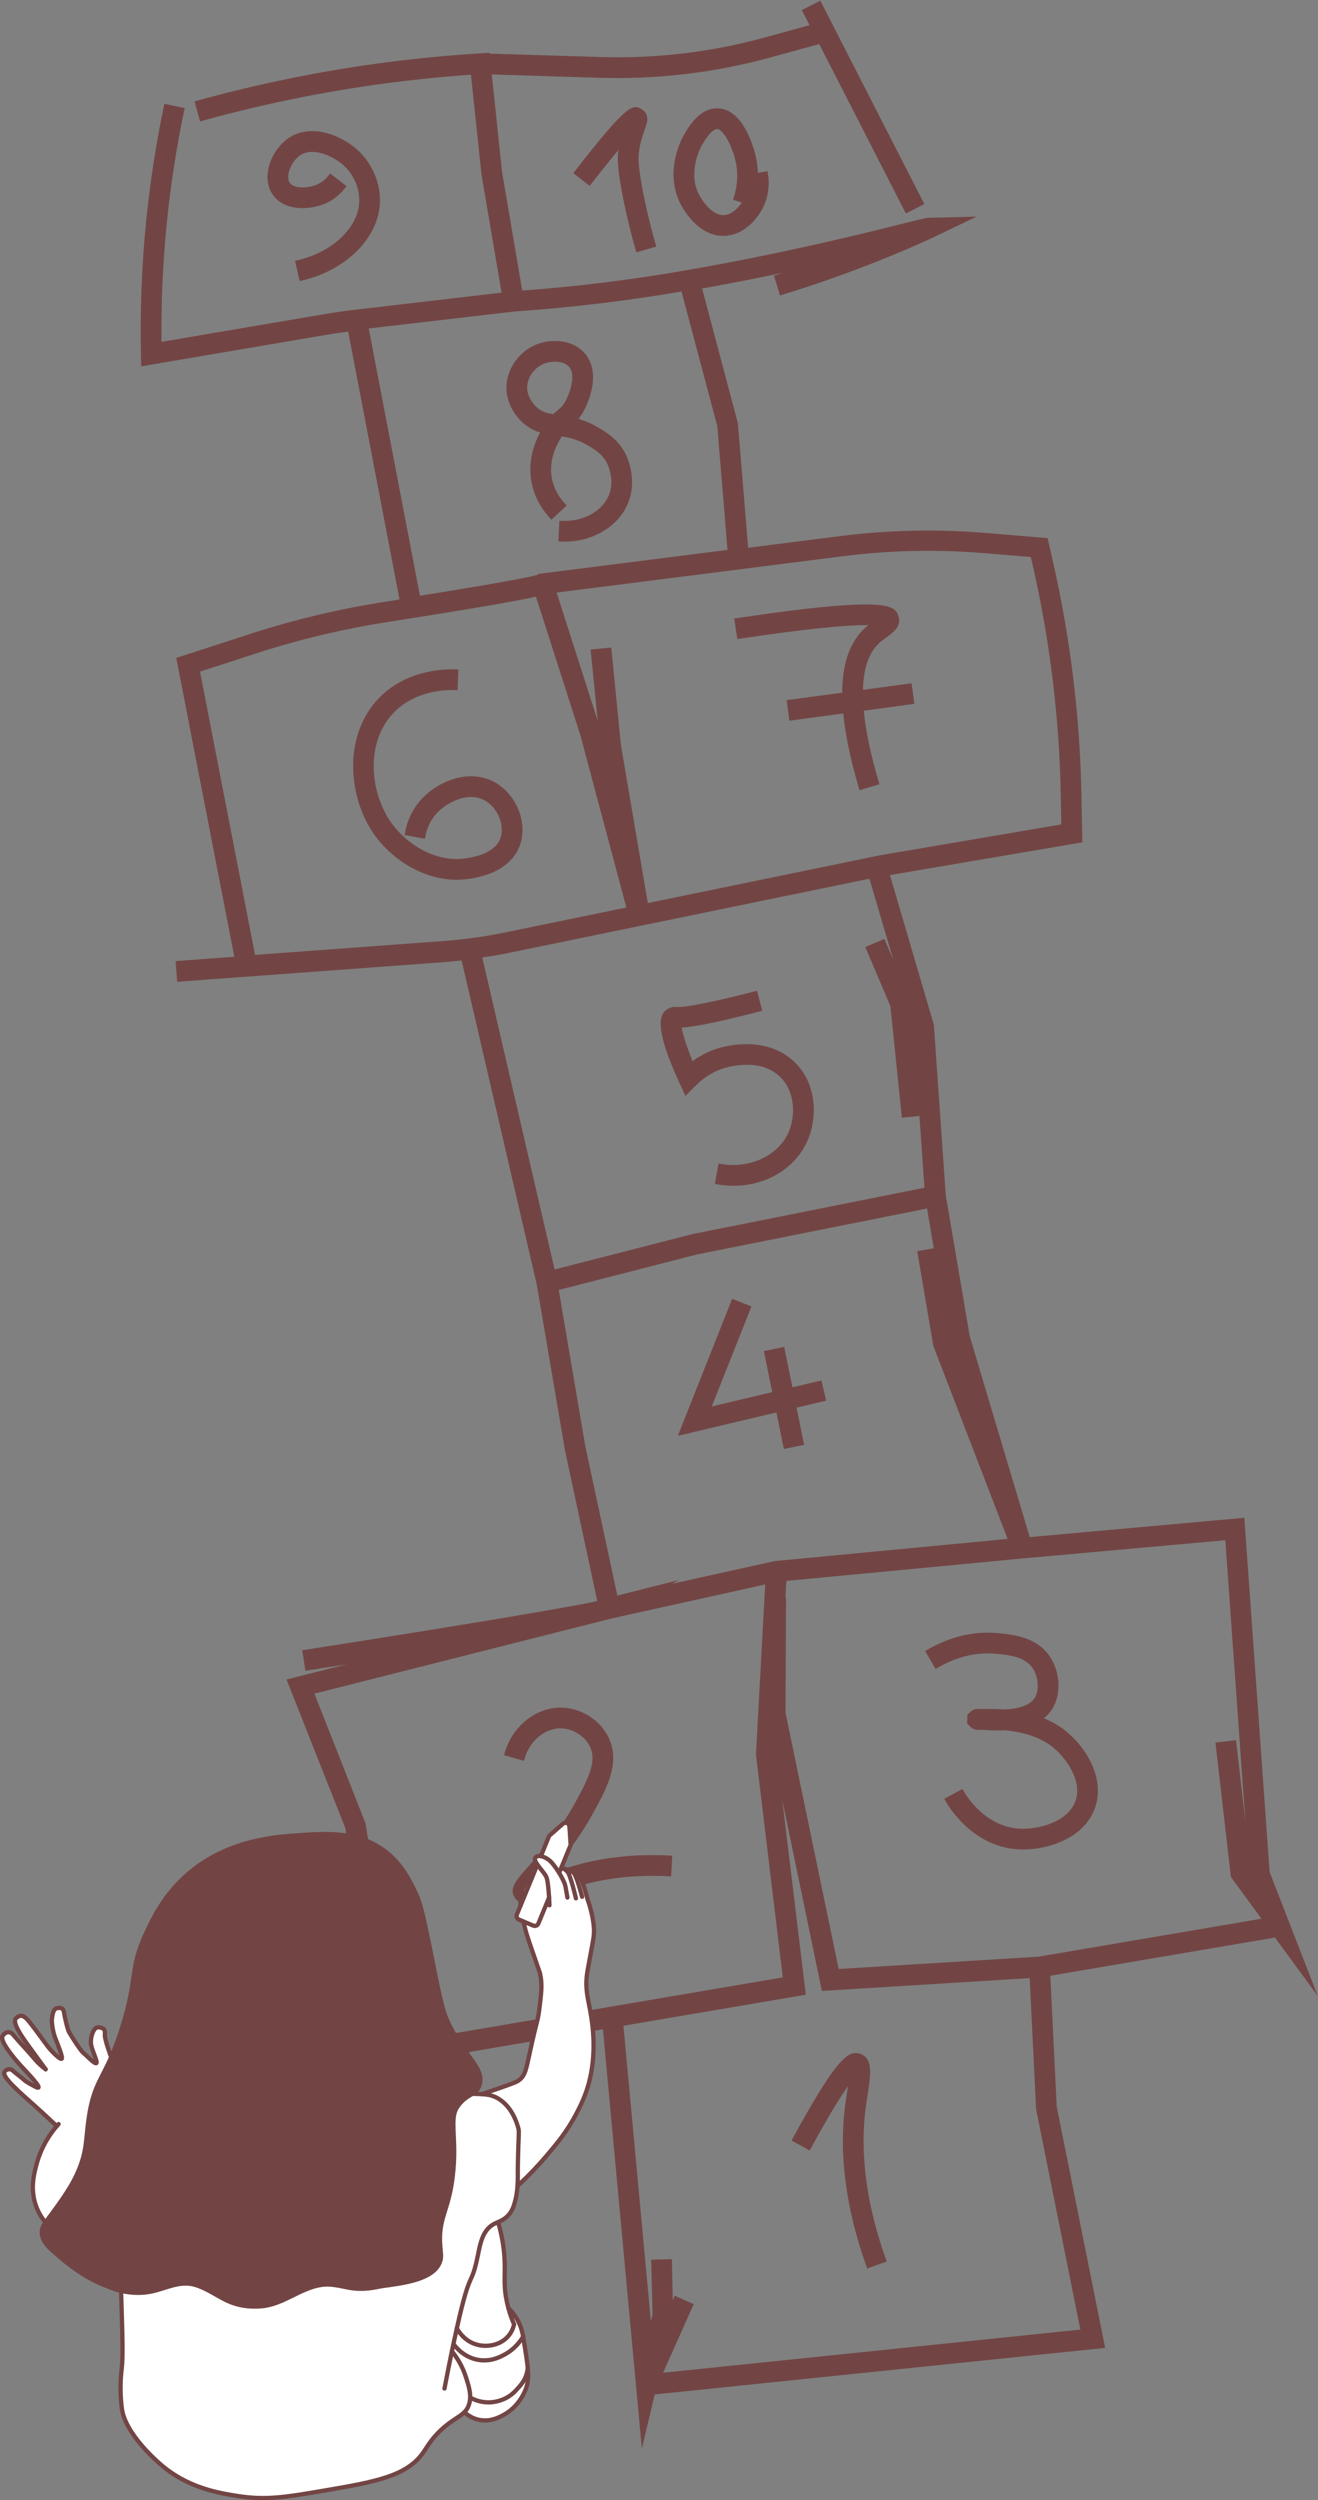 <?xml version="1.0" encoding="UTF-8" standalone="no"?> <svg xmlns="http://www.w3.org/2000/svg" xmlns:svg="http://www.w3.org/2000/svg" version="1.1" id="svg1" width="409.469" height="776.262" viewBox="0 0 409.469 776.262"><rect x="0" y="0" width="409.469" height="776.262" fill="#808080" stroke="none"/><defs id="defs1"><clipPath id="clipPath3214"><path d="m 1528.47,667.67 h 272 V 101.239 h -272 z" transform="translate(-1641.803,-456.64)" id="path3214"></path></clipPath><clipPath id="clipPath3215"><path d="m 1528.47,667.67 h 272 V 101.239 h -272 z" transform="translate(-1707.19,-508.675)" id="path3215"></path></clipPath><clipPath id="clipPath3216"><path d="m 1528.47,667.67 h 272 V 101.239 h -272 z" transform="translate(-1743.068,-265.013)" id="path3216"></path></clipPath><clipPath id="clipPath3217"><path d="m 1528.47,667.67 h 272 V 101.239 h -272 z" transform="translate(-1668.857,-621.447)" id="path3217"></path></clipPath><clipPath id="clipPath3218"><path d="m 1528.47,667.67 h 272 V 101.239 h -272 z" transform="translate(-1644.589,-642.41)" id="path3218"></path></clipPath><clipPath id="clipPath3219"><path d="m 1528.47,667.67 h 272 V 101.239 h -272 z" transform="translate(-1680.323,-420.378)" id="path3219"></path></clipPath><clipPath id="clipPath3220"><path d="m 1528.47,667.67 h 272 V 101.239 h -272 z" transform="translate(-1686.236,-346.299)" id="path3220"></path></clipPath><clipPath id="clipPath3221"><path d="m 1528.47,667.67 h 272 V 101.239 h -272 z" transform="translate(-1627.387,-574.641)" id="path3221"></path></clipPath><clipPath id="clipPath3222"><path d="m 1528.47,667.67 h 272 V 101.239 h -272 z" transform="translate(-1695.692,-189.553)" id="path3222"></path></clipPath><clipPath id="clipPath3223"><path d="m 1528.47,667.67 h 272 V 101.239 h -272 z" transform="translate(-1610.588,-485.566)" id="path3223"></path></clipPath><clipPath id="clipPath3224"><path d="m 1528.47,667.67 h 272 V 101.239 h -272 z" transform="translate(-1651.331,-235.768)" id="path3224"></path></clipPath><clipPath id="clipPath3225"><path d="m 1528.47,667.67 h 272 V 101.239 h -272 z" transform="translate(-1577.847,-633.365)" id="path3225"></path></clipPath><clipPath id="clipPath3238"><path d="M 0,0 H 3968.503 V 3968.503 H 0 Z" transform="matrix(1.333,0,0,-1.333,0,5291.333)" id="path3238"></path></clipPath><clipPath id="clipPath3240"><path d="M 0,0 H 3968.503 V 3968.503 H 0 Z" transform="translate(-1644.091,-110.898)" id="path3240"></path></clipPath><clipPath id="clipPath3242"><path d="M 0,0 H 3968.503 V 3968.503 H 0 Z" transform="translate(-1786.759,-232.142)" id="path3242"></path></clipPath><clipPath id="clipPath3244"><path d="M 0,0 H 3968.503 V 3968.503 H 0 Z" transform="translate(-1724.434,-540.046)" id="path3244"></path></clipPath><clipPath id="clipPath3246"><path d="M 0,0 H 3968.503 V 3968.503 H 0 Z" transform="translate(-1580.543,-592.287)" id="path3246"></path></clipPath><clipPath id="clipPath3248"><path d="M 0,0 H 3968.503 V 3968.503 H 0 Z" transform="translate(-1554.236,-445.46)" id="path3248"></path></clipPath><clipPath id="clipPath3250"><path d="M 0,0 H 3968.503 V 3968.503 H 0 Z" transform="translate(-1609.979,-446.261)" id="path3250"></path></clipPath><clipPath id="clipPath3252"><path d="M 0,0 H 3968.503 V 3968.503 H 0 Z" transform="translate(-1631.103,-331.503)" id="path3252"></path></clipPath><clipPath id="clipPath3254"><path d="M 0,0 H 3968.503 V 3968.503 H 0 Z" transform="translate(-1567.8,-274.309)" id="path3254"></path></clipPath><clipPath id="clipPath3256"><path d="M 0,0 H 3968.503 V 3968.503 H 0 Z" transform="translate(-1648.922,-115.252)" id="path3256"></path></clipPath><clipPath id="clipPath3258"><path d="M 0,0 H 3968.503 V 3968.503 H 0 Z" transform="translate(-1565.417,-603.497)" id="path3258"></path></clipPath><clipPath id="clipPath3260"><path d="M 0,0 H 3968.503 V 3968.503 H 0 Z" transform="translate(-1643.833,-610.21)" id="path3260"></path></clipPath><clipPath id="clipPath3262"><path d="M 0,0 H 3968.503 V 3968.503 H 0 Z" transform="translate(-1665.075,-614.031)" id="path3262"></path></clipPath><clipPath id="clipPath3264"><path d="M 0,0 H 3968.503 V 3968.503 H 0 Z" transform="translate(-1662.097,-638.782)" id="path3264"></path></clipPath><clipPath id="clipPath3266"><path d="M 0,0 H 3968.503 V 3968.503 H 0 Z" transform="translate(-1629.731,-542.963)" id="path3266"></path></clipPath><clipPath id="clipPath3268"><path d="M 0,0 H 3968.503 V 3968.503 H 0 Z" transform="translate(-1623.221,-584.516)" id="path3268"></path></clipPath><clipPath id="clipPath3270"><path d="M 0,0 H 3968.503 V 3968.503 H 0 Z" transform="translate(-1605.173,-464.316)" id="path3270"></path></clipPath><clipPath id="clipPath3272"><path d="M 0,0 H 3968.503 V 3968.503 H 0 Z" transform="translate(-1707.703,-504.874)" id="path3272"></path></clipPath><clipPath id="clipPath3274"><path d="M 0,0 H 3968.503 V 3968.503 H 0 Z" transform="translate(-1669.585,-393.014)" id="path3274"></path></clipPath><clipPath id="clipPath3276"><path d="M 0,0 H 3968.503 V 3968.503 H 0 Z" transform="translate(-1687.12,-342.566)" id="path3276"></path></clipPath><clipPath id="clipPath3278"><path d="M 0,0 H 3968.503 V 3968.503 H 0 Z" transform="translate(-1618.645,-225.65)" id="path3278"></path></clipPath><clipPath id="clipPath3280"><path d="M 0,0 H 3968.503 V 3968.503 H 0 Z" transform="translate(-1737.265,-238.494)" id="path3280"></path></clipPath><clipPath id="clipPath3282"><path d="M 0,0 H 3968.503 V 3968.503 H 0 Z" transform="translate(-1697.581,-140.741)" id="path3282"></path></clipPath><clipPath id="clipPath5746"><path d="m 1495.72,243.893 h 137.91 V 86.647 h -137.91 z" transform="translate(-1626.386,-243.669)" id="path5746"></path></clipPath><clipPath id="clipPath5747"><path d="m 1495.72,243.893 h 137.91 V 86.647 h -137.91 z" transform="translate(-1629.078,-231.927)" id="path5747"></path></clipPath><clipPath id="clipPath5748"><path d="m 1495.72,243.893 h 137.91 V 86.647 h -137.91 z" transform="translate(-1620.428,-234.155)" id="path5748"></path></clipPath><clipPath id="clipPath5749"><path d="m 1495.72,243.893 h 137.91 V 86.647 h -137.91 z" transform="translate(-1619.078,-230.876)" id="path5749"></path></clipPath><clipPath id="clipPath5750"><path d="m 1495.72,243.893 h 137.91 V 86.647 h -137.91 z" transform="translate(-1564.653,-240.994)" id="path5750"></path></clipPath><clipPath id="clipPath5751"><path d="m 1495.72,243.893 h 137.91 V 86.647 h -137.91 z" transform="translate(-1607.509,-180.697)" id="path5751"></path></clipPath><clipPath id="clipPath5752"><path d="m 1495.72,243.893 h 137.91 V 86.647 h -137.91 z" transform="translate(-1505.849,-186.503)" id="path5752"></path></clipPath><clipPath id="clipPath5753"><path d="m 1495.72,243.893 h 137.91 V 86.647 h -137.91 z" transform="translate(-1609.998,-150.28)" id="path5753"></path></clipPath><clipPath id="clipPath5754"><path d="m 1495.72,243.893 h 137.91 V 86.647 h -137.91 z" transform="translate(-1615.006,-127.108)" id="path5754"></path></clipPath><clipPath id="clipPath5755"><path d="m 1495.72,243.893 h 137.91 V 86.647 h -137.91 z" transform="translate(-1617.113,-124.253)" id="path5755"></path></clipPath><clipPath id="clipPath5756"><path d="m 1495.72,243.893 h 137.91 V 86.647 h -137.91 z" transform="translate(-1618.18,-116.935)" id="path5756"></path></clipPath><clipPath id="clipPath5768"><path d="M 0,0 H 3968.503 V 3968.503 H 0 Z" transform="matrix(1.333,0,0,-1.333,0,5291.333)" id="path5768"></path></clipPath><clipPath id="clipPath5770"><path d="M 0,0 H 3968.503 V 3968.503 H 0 Z" transform="translate(-1607.49,-180.689)" id="path5770"></path></clipPath><clipPath id="clipPath5772"><path d="M 0,0 H 3968.503 V 3968.503 H 0 Z" transform="translate(-1615.801,-159.334)" id="path5772"></path></clipPath><clipPath id="clipPath5774"><path d="M 0,0 H 3968.503 V 3968.503 H 0 Z" transform="translate(-1605.29,-180.778)" id="path5774"></path></clipPath><clipPath id="clipPath5776"><path d="M 0,0 H 3968.503 V 3968.503 H 0 Z" transform="translate(-1600.513,-120.82)" id="path5776"></path></clipPath><clipPath id="clipPath5778"><path d="M 0,0 H 3968.503 V 3968.503 H 0 Z" transform="translate(-1521.127,-189.309)" id="path5778"></path></clipPath><clipPath id="clipPath5780"><path d="M 0,0 H 3968.503 V 3968.503 H 0 Z" transform="translate(-1505.815,-150.83)" id="path5780"></path></clipPath><clipPath id="clipPath5782"><path d="M 0,0 H 3968.503 V 3968.503 H 0 Z" transform="translate(-1508.445,-173.264)" id="path5782"></path></clipPath><clipPath id="clipPath5784"><path d="M 0,0 H 3968.503 V 3968.503 H 0 Z" transform="translate(-1505.86,-186.491)" id="path5784"></path></clipPath><clipPath id="clipPath5786"><path d="M 0,0 H 3968.503 V 3968.503 H 0 Z" transform="translate(-1611.275,-150.911)" id="path5786"></path></clipPath><clipPath id="clipPath5788"><path d="M 0,0 H 3968.503 V 3968.503 H 0 Z" transform="translate(-1615.006,-127.108)" id="path5788"></path></clipPath><clipPath id="clipPath5790"><path d="M 0,0 H 3968.503 V 3968.503 H 0 Z" transform="translate(-1618.18,-116.935)" id="path5790"></path></clipPath><clipPath id="clipPath5792"><path d="M 0,0 H 3968.503 V 3968.503 H 0 Z" transform="translate(-1613.654,-130.933)" id="path5792"></path></clipPath><clipPath id="clipPath5794"><path d="M 0,0 H 3968.503 V 3968.503 H 0 Z" transform="translate(-1617.113,-124.253)" id="path5794"></path></clipPath><clipPath id="clipPath5796"><path d="M 0,0 H 3968.503 V 3968.503 H 0 Z" transform="translate(-1618.183,-116.942)" id="path5796"></path></clipPath><clipPath id="clipPath5798"><path d="M 0,0 H 3968.503 V 3968.503 H 0 Z" transform="translate(-1623.155,-226.488)" id="path5798"></path></clipPath><clipPath id="clipPath5800"><path d="M 0,0 H 3968.503 V 3968.503 H 0 Z" transform="translate(-1621.24,-236.133)" id="path5800"></path></clipPath><clipPath id="clipPath5802"><path d="M 0,0 H 3968.503 V 3968.503 H 0 Z" transform="translate(-1623.243,-224.691)" id="path5802"></path></clipPath><clipPath id="clipPath5804"><path d="M 0,0 H 3968.503 V 3968.503 H 0 Z" transform="translate(-1629.412,-226.301)" id="path5804"></path></clipPath><clipPath id="clipPath5806"><path d="M 0,0 H 3968.503 V 3968.503 H 0 Z" transform="translate(-1630.848,-226.665)" id="path5806"></path></clipPath><clipPath id="clipPath5808"><path d="M 0,0 H 3968.503 V 3968.503 H 0 Z" transform="translate(-1616.506,-224.608)" id="path5808"></path></clipPath><clipPath id="clipPath5810"><path d="M 0,0 H 3968.503 V 3968.503 H 0 Z" transform="translate(-1531.108,-138.511)" id="path5810"></path></clipPath><clipPath id="clipPath5812"><path d="M 0,0 H 3968.503 V 3968.503 H 0 Z" transform="translate(-1527.27,-156.401)" id="path5812"></path></clipPath><clipPath id="clipPath5814"><path d="M 0,0 H 3968.503 V 3968.503 H 0 Z" transform="translate(-1590.468,-142.825)" id="path5814"></path></clipPath><clipPath id="clipPath5816"><path d="M 0,0 H 3968.503 V 3968.503 H 0 Z" transform="translate(-1578.76,-220.577)" id="path5816"></path></clipPath></defs><g id="layer-MC3" transform="translate(-1970.44,-4423.39)"><g id="g3237" clip-path="url(#clipPath3238)" transform="translate(-23.182,23.182)"><path d="m 0,0 -10.858,40.663 -10.501,32.714 c -3.394,-0.805 -12.012,-2.406 -35.036,-6.007 -10.33,-1.613 -20.626,-4.069 -30.562,-7.292 l -13.603,-4.411 12.993,-66.847 44.2,3.248 c 4.935,0.363 9.897,1.052 14.75,2.054 z m 30.081,-196.841 2.187,40.227 -36.408,-8.053 -0.075,-0.018 c -0.452,-0.139 -1.117,-0.309 -1.975,-0.502 l -67.813,-17.145 12.071,-30.593 5.538,-32.553 0.076,6.066 3.829,-0.048 -0.312,-24.886 89.186,15.173 z m -9.012,309.358 -8.472,31.873 c -13.066,-2.244 -26.264,-3.826 -39.336,-4.719 l -34.52,-4.025 12.123,-63.251 c 22.962,3.663 27.256,4.72 28.042,4.998 l 0.258,0.189 44.318,5.624 z m 74.284,-391.895 -1.522,31.015 -48.506,-2.986 -11.384,54.86 -0.021,-0.392 6.706,-55.459 -42.492,-7.229 6.72,-72.305 1.104,4.646 -0.306,12.271 3.831,0.093 0.226,-11.312 1.18,2.65 3.502,-1.558 -7.271,-16.305 98.644,10.191 z m -28.614,251.764 -1.48,5.05 2.578,-25.073 -3.812,-0.39 -2.63,25.561 -5.684,13.386 3.529,1.502 5.246,-12.363 -8.115,27.616 -84.215,-17.31 c -1.32,-0.272 -2.651,-0.519 -3.979,-0.745 -1.001,-0.17 -2.006,-0.294 -3.006,-0.439 l 17.101,-73.707 32.653,8.366 54.444,10.873 z m 22.185,-119.47 -17.529,45.508 -3.665,21.543 3.779,0.643 3.633,-21.351 0.567,-1.478 -0.564,1.944 -5.304,31.175 -54.069,-10.794 -32.74,-8.397 6.268,-36.846 7.579,-35.323 11.274,2.85 -1.155,-0.668 27.022,5.975 0.117,0.009 z m 12.155,173.891 c -0.347,17.83 -2.526,35.691 -6.486,53.093 l -0.581,2.563 -11.381,0.942 C 71.703,84.306 60.648,84.067 49.776,82.683 l -67.349,-8.548 10.389,-32.396 0.892,-3.323 -2.154,21.577 3.813,0.38 2.215,-22.271 6.35,-37.293 54.723,11.246 42.567,7.242 z m 43.878,-251.305 -5.575,78.117 -47.592,-4.28 -55.648,-5.289 -0.263,-4.907 0.166,-0.003 -0.13,-26.289 12.489,-60.171 47.025,2.895 52.793,8.982 -7.52,10.267 -3.537,30.678 3.809,0.441 3.422,-29.672 z m -2.033,82.282 5.859,-82.067 9.887,-25.429 -7.919,10.816 -53.102,-9.024 1.517,-30.98 11.186,-55.675 -104.787,-10.827 -2.378,-9.999 -0.898,9.659 -7.944,85.528 -48.767,-8.296 -0.292,1.716 -1.917,-0.15 -9.047,53.18 -13.493,34.079 24.118,6.097 c -7.643,-1.217 -14.704,-2.325 -19.97,-3.144 l -0.593,3.788 c 23.073,3.589 56.653,9.001 67.119,11.124 l 1.657,0.422 -7.62,35.539 -6.573,38.606 -17.615,75.935 c -1.479,-0.164 -2.958,-0.327 -4.437,-0.434 l -61.791,-4.542 -0.282,3.82 13.745,1.013 -13.556,69.728 16.827,5.457 c 10.133,3.288 20.608,5.784 31.154,7.433 1.418,0.221 2.759,0.433 4.065,0.64 l -12.146,63.356 c -1.783,-0.231 -3.577,-0.463 -5.343,-0.764 l -42.814,-7.284 -0.046,2.219 c -0.226,10.333 0.183,20.774 1.217,31.041 0.9,8.951 2.287,17.937 4.124,26.705 l 3.753,-0.785 c -1.808,-8.639 -3.176,-17.488 -4.064,-26.301 -0.941,-9.377 -1.36,-18.908 -1.238,-28.358 l 38.426,6.537 c 2.415,0.411 4.871,0.767 7.304,1.046 l 34.605,4.039 -4.776,28.075 -2.49,23.643 c -7.053,-0.48 -14.15,-1.195 -21.128,-2.144 -14.132,-1.913 -28.301,-4.82 -42.103,-8.639 l -1.026,3.688 c 13.97,3.868 28.308,6.815 42.616,8.752 7.669,1.035 15.491,1.807 23.238,2.286 l 1.834,0.115 0.018,-0.162 26.305,-0.801 c 12.966,-0.399 25.887,1.142 38.399,4.565 l 11.042,3.028 -1.854,3.625 3.414,1.751 23.786,-46.495 -3.411,-1.745 -20.151,39.377 -11.814,-3.237 c -4.275,-1.167 -8.601,-2.126 -12.959,-2.867 -8.761,-1.491 -17.655,-2.108 -26.571,-1.839 l -25.786,0.791 2.436,-23.171 4.799,-28.21 c 12.972,0.938 26.063,2.539 38.999,4.812 23.601,4.139 41.911,8.73 50.71,10.942 4.127,1.033 4.838,1.206 5.323,1.216 l 8.96,0.23 -8.082,-3.871 C 70.43,156.891 55.233,149.645 35.5,143.652 l -1.111,3.669 c 3.791,1.152 7.409,2.348 10.78,3.532 -8.149,-1.832 -17.955,-3.878 -28.778,-5.818 l 8.471,-31.863 2.426,-29.479 22.007,2.792 c 11.136,1.413 22.454,1.661 33.65,0.738 l 14.18,-1.176 1.207,-5.298 c 4.013,-17.653 6.227,-35.777 6.581,-53.87 l 0.208,-10.807 -44.973,-7.651 10.385,-35.354 2.773,-39.672 5.599,-32.911 14.102,-47.189 z" style="fill:#724544;fill-opacity:1;fill-rule:nonzero;stroke:none" transform="matrix(1.333,0,0,-1.333,2189.07,4682.48)" clip-path="url(#clipPath3214)" id="path3226"></path><path d="m 0,0 0.512,-3.801 -11.763,-1.588 c 0.405,-4.818 1.596,-10.57 3.564,-17.236 l -3.678,-1.087 c -2.008,6.814 -3.239,12.741 -3.683,17.812 l -12.578,-1.695 -0.512,3.797 12.898,1.738 c -0.042,6.942 1.682,11.963 5.185,15.174 0.6,0.552 1.23,1.022 1.805,1.446 -3.17,0.217 -11.2,-0.093 -31.519,-3.131 l -0.567,3.792 c 36.108,5.398 36.736,2.833 37.288,0.566 0.458,-1.869 -1.175,-3.048 -2.618,-4.091 -0.609,-0.44 -1.246,-0.895 -1.795,-1.408 -2.594,-2.378 -3.914,-6.336 -3.948,-11.83 z" style="fill:#724544;fill-opacity:1;fill-rule:nonzero;stroke:none" transform="matrix(1.333,0,0,-1.333,2276.254,4613.1)" clip-path="url(#clipPath3215)" id="path3227"></path><path d="m 0,0 c 4.787,-3.758 8.996,-10.726 6.927,-17.156 -1.855,-5.748 -7.602,-8.491 -12.73,-9.363 -1.67,-0.285 -3.266,-0.37 -4.65,-0.3 -10.896,0.559 -16.472,10.655 -16.7,11.088 l 3.371,1.821 c 0.189,-0.351 4.757,-8.635 13.527,-9.08 4.283,-0.218 11.753,1.493 13.533,7.01 1.614,5.001 -2.494,10.49 -5.644,12.963 -3.417,2.68 -7.84,3.626 -11.382,3.935 -2.085,-0.101 -3.965,0.024 -5.172,0.114 -0.005,-0.001 -0.01,-0.001 -0.015,-0.002 -1.231,-0.039 -1.844,-0.055 -2.475,0.578 l -0.587,0.589 0.05,1.655 0.61,0.554 c 0.652,0.582 1.242,0.553 2.495,0.461 1.134,0.032 2.955,0.073 5.123,-0.102 2.78,0.157 5.8,0.785 7.19,2.657 1.404,1.886 1.282,5.339 -0.259,7.702 -1.891,2.899 -5.712,3.295 -8.785,3.611 -5.903,0.611 -10.928,-1.476 -14.101,-3.336 l -1.94,3.305 c 3.673,2.152 9.502,4.563 16.439,3.843 3.467,-0.358 8.701,-0.897 11.598,-5.328 2.424,-3.715 2.48,-8.914 0.124,-12.08 C -4.063,4.311 -4.818,3.638 -5.662,3.091 -3.702,2.373 -1.757,1.379 0,0" style="fill:#724544;fill-opacity:1;fill-rule:nonzero;stroke:none" transform="matrix(1.333,0,0,-1.333,2324.091,4937.982)" clip-path="url(#clipPath3216)" id="path3228"></path><path d="m 0,0 -2.205,0.697 c 0.94,2.966 1.093,6.021 0.44,8.825 -0.874,3.735 -2.989,7.771 -4.749,7.829 -0.068,0.004 -0.15,0 -0.246,-0.016 -0.689,-0.117 -2.094,-0.869 -4.011,-4.457 -0.141,-0.267 -3.418,-6.567 -0.158,-12.034 1.037,-1.745 3.2,-4.655 5.986,-4.538 2.407,0.094 4.186,2.483 4.821,3.497 C -0.076,-0.132 -0.041,-0.064 0,0 M 2.464,6.058 4.789,6.453 C 5.092,4.677 5.277,1.183 3.125,-2.239 2.028,-3.978 -0.259,-6.817 -3.781,-7.416 c -0.323,-0.055 -0.658,-0.091 -1.002,-0.108 -3.538,-0.146 -6.891,2.126 -9.437,6.404 -4.281,7.179 -0.391,14.934 0.067,15.799 0.875,1.645 3.57,6.655 7.768,6.505 5.599,-0.192 7.935,-9.022 8.35,-10.789 0.328,-1.41 0.492,-2.863 0.499,-4.337" style="fill:#724544;fill-opacity:1;fill-rule:nonzero;stroke:none" transform="matrix(1.333,0,0,-1.333,2225.142,4462.738)" clip-path="url(#clipPath3217)" id="path3229"></path><path d="m 0,0 c 1.505,-0.992 0.901,-2.648 0.413,-3.979 -0.484,-1.325 -1.215,-3.329 -1.461,-6.053 -0.172,-1.878 0.29,-5.449 1.371,-10.614 0.736,-3.505 1.611,-7.037 2.604,-10.498 L -0.756,-32.2 c -1.017,3.544 -1.919,7.171 -2.671,10.771 -1.751,8.344 -1.524,10.811 -1.439,11.742 0.079,0.847 0.194,1.633 0.33,2.355 -1.7,-1.972 -4.113,-4.92 -7.533,-9.318 l -3.025,2.349 C -2.627,1.743 -1.692,1.12 0,0" style="fill:#724544;fill-opacity:1;fill-rule:nonzero;stroke:none" transform="matrix(1.333,0,0,-1.333,2192.785,4434.786)" clip-path="url(#clipPath3218)" id="path3230"></path><path d="m 0,0 c 4.927,-5.101 4.753,-12.721 2.51,-17.644 -2.377,-5.204 -7.386,-8.723 -13.248,-9.72 -2.31,-0.393 -4.754,-0.395 -7.221,0.045 l 0.674,3.77 c 6.904,-1.228 13.766,1.928 16.309,7.497 1.781,3.897 1.737,9.751 -1.782,13.393 -2.69,2.788 -6.827,3.819 -12,2.815 -4.017,-0.735 -6.86,-2.892 -8.542,-4.571 l -1.943,-1.94 -1.155,2.496 c -6.474,14.038 -3.919,15.762 -2.958,16.413 0.549,0.367 1.186,0.517 1.912,0.449 1.146,-0.1 5.04,0.231 18.379,3.665 l 0.953,-3.711 c -12.07,-3.104 -16.65,-3.759 -18.735,-3.798 0.145,-1.643 1.306,-5.271 2.892,-9.056 2.074,1.596 4.904,3.164 8.509,3.824 C -9.081,5.109 -3.577,3.705 0,0" style="fill:#724544;fill-opacity:1;fill-rule:nonzero;stroke:none" transform="matrix(1.333,0,0,-1.333,2240.431,4730.829)" clip-path="url(#clipPath3219)" id="path3231"></path><path d="m 0,0 0.884,-3.733 -6.889,-1.633 1.766,-8.647 -3.753,-0.763 -1.741,8.527 -22.541,-5.346 12.126,30.562 3.565,-1.413 -9.412,-23.721 15.493,3.676 -1.942,9.534 3.752,0.767 1.923,-9.417 z" style="fill:#724544;fill-opacity:1;fill-rule:nonzero;stroke:none" transform="matrix(1.333,0,0,-1.333,2248.315,4829.601)" clip-path="url(#clipPath3220)" id="path3232"></path><path d="M 0,0 C 0.907,1.64 2.815,6.402 0.764,8.658 -0.35,9.882 -2.394,10.176 -4.165,9.875 -4.518,9.815 -4.856,9.732 -5.179,9.625 -7.825,8.771 -9.783,6.222 -9.834,3.567 c -0.054,-2.51 1.698,-4.408 2.231,-4.928 1.346,-1.303 2.678,-1.646 4.51,-1.915 0.464,0.468 0.882,0.813 1.249,1.119 C -1.118,-1.552 -0.642,-1.155 0,0 m 13.122,-12.152 c 0.113,-0.208 2.704,-5.241 0.784,-10.605 -1.663,-4.648 -6.162,-8.002 -11.561,-8.921 -1.253,-0.213 -2.554,-0.295 -3.881,-0.231 l 0.183,3.827 c 5.372,-0.256 10.164,2.465 11.648,6.616 1.348,3.766 -0.545,7.498 -0.566,7.531 -1.221,2.334 -3.17,3.473 -4.734,4.388 -2.472,1.443 -4.537,1.894 -6.492,2.183 -0.012,-0.018 -0.02,-0.034 -0.032,-0.052 -1.339,-1.962 -3.443,-5.94 -2.503,-10.549 0.309,-1.511 1.109,-3.782 3.19,-6.028 l -2.809,-2.606 c -2.125,2.3 -3.556,5.019 -4.134,7.867 -1.02,4.988 0.637,9.314 2.193,12.038 -1.581,0.405 -3.16,1.104 -4.681,2.585 -1.047,1.013 -3.475,3.81 -3.396,7.759 0.087,4.235 3.163,8.279 7.315,9.622 3.102,1.004 7.398,0.772 9.952,-2.035 C 7.826,6.592 3.822,-1.007 3.35,-1.858 2.788,-2.876 2.243,-3.564 1.727,-4.092 3.296,-4.493 5.026,-5.131 6.928,-6.241 8.705,-7.28 11.39,-8.848 13.122,-12.152" style="fill:#724544;fill-opacity:1;fill-rule:nonzero;stroke:none" transform="matrix(1.333,0,0,-1.333,2169.849,4525.145)" clip-path="url(#clipPath3221)" id="path3233"></path><path d="M 0,0 C 2.427,-0.995 1.887,-4.458 1.14,-9.256 1.021,-10.021 0.904,-10.792 0.801,-11.524 -0.707,-22.473 0.872,-34.585 5.496,-47.52 l -3.607,-1.292 c -4.832,13.521 -6.474,26.243 -4.885,37.812 0.105,0.753 0.229,1.546 0.349,2.332 0.155,1.005 0.374,2.368 0.497,3.533 -1.581,-1.967 -4.527,-6.357 -9.863,-16.139 l -3.362,1.835 C -4.731,0.081 -2.288,0.941 0,0" style="fill:#724544;fill-opacity:1;fill-rule:nonzero;stroke:none" transform="matrix(1.333,0,0,-1.333,2260.923,5038.596)" clip-path="url(#clipPath3222)" id="path3234"></path><path d="m 0,0 c 4.709,-2.844 7.074,-9.106 5.269,-13.959 -1.013,-2.72 -3.694,-6.101 -10.684,-7.291 -0.473,-0.08 -0.973,-0.155 -1.486,-0.211 -8.592,-0.996 -16.589,4.287 -20.703,9.961 -6.196,8.54 -7.5,23.086 1.185,31.688 6.023,5.959 14.122,6.348 17.326,6.236 l -0.131,-3.828 c -2.708,0.093 -9.536,-0.224 -14.495,-5.133 -7.25,-7.172 -6.052,-19.452 -0.783,-26.711 3.457,-4.771 10.107,-9.221 17.16,-8.405 6.139,0.713 8.311,3.128 9.018,5.03 1.177,3.157 -0.503,7.432 -3.66,9.339 -4.171,2.516 -9.605,-0.303 -12.131,-3.109 -1.336,-1.486 -2.253,-3.403 -2.654,-5.552 l -3.764,0.7 c 0.526,2.845 1.762,5.406 3.574,7.417 C -12.982,0.587 -5.689,3.433 0,0" style="fill:#724544;fill-opacity:1;fill-rule:nonzero;stroke:none" transform="matrix(1.333,0,0,-1.333,2147.451,4643.912)" clip-path="url(#clipPath3223)" id="path3235"></path><path d="m 0,0 -0.199,-3.824 c -9.204,0.474 -17.69,-0.747 -25.208,-3.636 -0.792,-0.306 -1.591,-0.633 -2.365,-0.952 -1.965,-0.81 -3.6,-1.482 -4.914,-1.705 -1.308,-0.223 -2.304,0.001 -2.997,0.971 -1.343,1.863 0.242,3.629 3.108,6.84 2.758,3.084 6.92,7.748 10.574,14.268 3.413,6.084 5.526,10.343 3.869,13.991 -1.198,2.633 -4.114,4.555 -7.09,4.67 -4.035,0.158 -7.876,-2.981 -9.157,-7.445 l -3.684,1.051 c 1.761,6.146 7.238,10.443 12.987,10.22 4.435,-0.167 8.63,-2.943 10.433,-6.908 2.583,-5.686 -0.774,-11.669 -4.015,-17.455 -3.861,-6.886 -8.194,-11.734 -11.06,-14.945 -0.095,-0.11 -0.195,-0.22 -0.296,-0.33 0.276,0.114 0.543,0.222 0.785,0.32 0.798,0.327 1.631,0.671 2.447,0.986 C -18.753,-0.798 -9.744,0.512 0,0" style="fill:#724544;fill-opacity:1;fill-rule:nonzero;stroke:none" transform="matrix(1.333,0,0,-1.333,2201.774,4976.976)" clip-path="url(#clipPath3224)" id="path3236"></path><path d="m 0,0 c 3.403,-2.896 5.48,-7.435 5.412,-11.848 -0.117,-8.108 -7.619,-15.691 -17.842,-18.02 l -0.854,3.738 c 8.524,1.942 14.773,7.971 14.865,14.34 0.05,3.296 -1.507,6.697 -4.067,8.871 -2.343,1.994 -7.258,4.342 -10.48,2.163 -1.421,-0.962 -2.595,-2.798 -2.92,-4.567 -0.134,-0.737 -0.179,-1.78 0.37,-2.572 1.141,-1.624 4.702,-1.587 7.127,-0.471 1.071,0.493 2.003,1.253 2.77,2.253 l 3.038,-2.336 c -1.136,-1.478 -2.588,-2.652 -4.206,-3.398 -3.342,-1.537 -9.222,-2.009 -11.866,1.756 -1.04,1.485 -1.387,3.373 -1.002,5.463 0.51,2.753 2.292,5.521 4.539,7.043 C -10.422,5.595 -3.989,3.391 0,0" style="fill:#724544;fill-opacity:1;fill-rule:nonzero;stroke:none" transform="matrix(1.333,0,0,-1.333,2103.796,4446.847)" clip-path="url(#clipPath3225)" id="path3237"></path></g><path id="path3239" d="m 0,0 0.898,-9.659 2.379,9.999 104.786,10.827 -11.186,55.675 -1.517,30.98 53.102,9.024 7.919,-10.816 -9.887,25.429 -5.859,82.067 -49.917,-4.49 -14.102,47.19 -5.599,32.911 -2.773,39.672 -10.385,35.354 44.973,7.651 -0.207,10.807 c -0.355,18.093 -2.568,36.217 -6.581,53.87 l -1.207,5.298 -14.181,1.176 c -11.196,0.923 -22.514,0.675 -33.649,-0.738 l -22.008,-2.792 -2.426,29.479 -8.471,31.863 c 10.823,1.94 20.629,3.986 28.778,5.818 -3.371,-1.184 -6.989,-2.38 -10.78,-3.532 l 1.111,-3.669 c 19.733,5.993 34.93,13.239 35.084,13.311 l 8.081,3.871 -8.96,-0.23 c -0.485,-0.01 -1.196,-0.183 -5.323,-1.216 -8.799,-2.212 -27.109,-6.803 -50.709,-10.942 -12.936,-2.273 -26.028,-3.874 -39,-4.812 l -4.799,28.21 -2.435,23.171 25.785,-0.791 c 8.916,-0.269 17.81,0.348 26.571,1.839 4.358,0.741 8.684,1.7 12.959,2.867 l 11.814,3.237 20.152,-39.377 3.41,1.745 -23.785,46.495 -3.415,-1.751 1.854,-3.625 -11.042,-3.028 C 16.941,544.945 4.02,543.404 -8.946,543.803 l -26.305,0.801 -0.017,0.162 -1.835,-0.115 c -7.747,-0.479 -15.569,-1.251 -23.237,-2.286 -14.309,-1.937 -28.647,-4.884 -42.617,-8.752 l 1.027,-3.688 c 13.801,3.819 27.971,6.726 42.102,8.639 6.979,0.949 14.075,1.664 21.128,2.144 l 2.49,-23.643 4.777,-28.075 -34.606,-4.039 c -2.433,-0.279 -4.888,-0.635 -7.304,-1.046 l -38.426,-6.537 c -0.122,9.45 0.297,18.981 1.239,28.358 0.887,8.813 2.256,17.662 4.063,26.301 l -3.752,0.785 c -1.838,-8.768 -3.224,-17.754 -4.125,-26.705 -1.034,-10.267 -1.442,-20.708 -1.217,-31.041 l 0.046,-2.219 42.814,7.284 c 1.766,0.301 3.56,0.533 5.343,0.764 l 12.146,-63.356 c -1.306,-0.207 -2.647,-0.419 -4.065,-0.64 -10.546,-1.649 -21.021,-4.146 -31.154,-7.433 l -16.826,-5.457 13.556,-69.728 -13.746,-1.013 0.282,-3.82 61.792,4.542 c 1.478,0.107 2.957,0.27 4.436,0.434 l 17.615,-75.935 6.573,-38.606 7.621,-35.54 -1.658,-0.421 c -10.466,-2.123 -44.045,-7.535 -67.118,-11.124 l 0.592,-3.788 c 5.267,0.819 12.327,1.927 19.97,3.144 l -24.117,-6.097 13.492,-34.079 9.048,-53.18 1.916,0.149 0.292,-1.716 48.767,8.297 z" style="fill:none;stroke:#724544;stroke-width:1;stroke-linecap:butt;stroke-linejoin:miter;stroke-miterlimit:10;stroke-dasharray:none;stroke-opacity:1" transform="matrix(1.333,0,0,-1.333,2168.94,5166.651)" clip-path="url(#clipPath3240)"></path><path id="path3241" d="m 0,0 -0.561,0.769 -3.422,29.672 -3.808,-0.44 3.536,-30.678 7.52,-10.268 -52.793,-8.981 -47.025,-2.895 -12.489,60.17 0.13,26.29 -0.166,0.003 0.263,4.906 55.648,5.289 47.592,4.281 z" style="fill:none;stroke:#724544;stroke-width:1;stroke-linecap:butt;stroke-linejoin:miter;stroke-miterlimit:10;stroke-dasharray:none;stroke-opacity:1" transform="matrix(1.333,0,0,-1.333,2359.164,5004.993)" clip-path="url(#clipPath3242)"></path><path id="path3243" d="m 0,0 11.381,-0.943 0.581,-2.562 c 3.96,-17.403 6.139,-35.263 6.485,-53.094 l 0.144,-7.509 -42.568,-7.242 -54.722,-11.247 -6.35,37.293 -2.215,22.272 -3.814,-0.38 2.154,-21.577 -0.891,3.322 -10.389,32.396 67.349,8.549 C -21.984,0.661 -10.928,0.901 0,0 Z" style="fill:none;stroke:#724544;stroke-width:1;stroke-linecap:butt;stroke-linejoin:miter;stroke-miterlimit:10;stroke-dasharray:none;stroke-opacity:1" transform="matrix(1.333,0,0,-1.333,2276.064,4594.454)" clip-path="url(#clipPath3244)"></path><path id="path3245" d="M 0,0 34.52,4.024 C 47.592,4.918 60.791,6.5 73.856,8.744 l 8.472,-31.873 2.413,-29.311 -44.318,-5.624 -0.258,-0.189 c -0.786,-0.279 -5.08,-1.335 -28.042,-4.998 z" style="fill:none;stroke:#724544;stroke-width:1;stroke-linecap:butt;stroke-linejoin:miter;stroke-miterlimit:10;stroke-dasharray:none;stroke-opacity:1" transform="matrix(1.333,0,0,-1.333,2084.209,4524.8)" clip-path="url(#clipPath3246)"></path><path id="path3247" d="m 0,0 -12.993,66.847 13.602,4.411 c 9.937,3.223 20.232,5.679 30.562,7.292 23.025,3.601 31.643,5.202 35.037,6.007 L 76.708,51.843 87.567,11.18 58.949,5.302 C 54.097,4.3 49.135,3.611 44.2,3.248 Z" style="fill:none;stroke:#724544;stroke-width:1;stroke-linecap:butt;stroke-linejoin:miter;stroke-miterlimit:10;stroke-dasharray:none;stroke-opacity:1" transform="matrix(1.333,0,0,-1.333,2049.133,4720.568)" clip-path="url(#clipPath3248)"></path><path id="path3249" d="M 0,0 C 1.328,0.226 2.659,0.473 3.979,0.744 L 88.194,18.054 96.31,-9.561 91.063,2.802 87.534,1.3 l 5.684,-13.386 2.63,-25.561 3.812,0.39 -2.578,25.072 1.481,-5.05 2.629,-37.672 L 46.748,-65.78 14.095,-74.147 -3.006,-0.439 C -2.005,-0.295 -1.001,-0.17 0,0 Z" style="fill:none;stroke:#724544;stroke-width:1;stroke-linecap:butt;stroke-linejoin:miter;stroke-miterlimit:10;stroke-dasharray:none;stroke-opacity:1" transform="matrix(1.333,0,0,-1.333,2123.457,4719.501)" clip-path="url(#clipPath3250)"></path><path id="path3251" d="m 0,0 -6.269,36.846 32.741,8.397 54.069,10.794 5.304,-31.175 0.564,-1.944 -0.568,1.478 -3.632,21.351 -3.779,-0.643 3.665,-21.543 17.528,-45.508 -54.786,-5.21 -0.118,-0.01 -27.021,-5.974 1.155,0.668 -11.275,-2.851 z" style="fill:none;stroke:#724544;stroke-width:1;stroke-linecap:butt;stroke-linejoin:miter;stroke-miterlimit:10;stroke-dasharray:none;stroke-opacity:1" transform="matrix(1.333,0,0,-1.333,2151.622,4872.511)" clip-path="url(#clipPath3252)"></path><path id="path3253" d="m 0,0 67.813,17.145 c 0.858,0.192 1.523,0.362 1.975,0.501 l 0.075,0.018 36.408,8.053 -2.187,-40.226 6.304,-52.332 -89.186,-15.173 0.312,24.886 -3.829,0.047 -0.076,-6.066 -5.538,32.554 z" style="fill:none;stroke:#724544;stroke-width:1;stroke-linecap:butt;stroke-linejoin:miter;stroke-miterlimit:10;stroke-dasharray:none;stroke-opacity:1" transform="matrix(1.333,0,0,-1.333,2067.218,4948.77)" clip-path="url(#clipPath3254)"></path><path id="path3255" d="M 0,0 7.271,16.305 3.77,17.863 2.59,15.213 2.364,26.525 -1.468,26.432 -1.161,14.161 -2.266,9.515 -8.985,81.82 l 42.492,7.229 -6.707,55.458 0.022,0.392 11.383,-54.859 48.506,2.986 1.523,-31.015 10.411,-51.82 z" style="fill:none;stroke:#724544;stroke-width:1;stroke-linecap:butt;stroke-linejoin:miter;stroke-miterlimit:10;stroke-dasharray:none;stroke-opacity:1" transform="matrix(1.333,0,0,-1.333,2175.381,5160.846)" clip-path="url(#clipPath3256)"></path><path id="path3257" d="m 0,0 -0.854,3.738 c 8.524,1.942 14.774,7.971 14.865,14.34 0.051,3.296 -1.507,6.697 -4.067,8.872 -2.343,1.993 -7.257,4.341 -10.48,2.162 -1.421,-0.961 -2.595,-2.797 -2.92,-4.567 -0.134,-0.737 -0.179,-1.78 0.37,-2.572 1.141,-1.623 4.702,-1.587 7.127,-0.47 1.071,0.492 2.003,1.252 2.77,2.252 L 9.85,21.419 C 8.713,19.942 7.261,18.768 5.643,18.021 2.301,16.484 -3.578,16.012 -6.223,19.777 c -1.04,1.485 -1.387,3.373 -1.002,5.463 0.51,2.754 2.292,5.521 4.539,7.043 4.694,3.18 11.127,0.976 15.116,-2.415 3.403,-2.895 5.48,-7.435 5.413,-11.848 C 17.725,9.913 10.224,2.33 0,0 Z" style="fill:none;stroke:#724544;stroke-width:1;stroke-linecap:butt;stroke-linejoin:miter;stroke-miterlimit:10;stroke-dasharray:none;stroke-opacity:1" transform="matrix(1.333,0,0,-1.333,2064.041,4509.853)" clip-path="url(#clipPath3258)"></path><path id="path3259" d="m 0,0 c -1.017,3.545 -1.919,7.171 -2.671,10.771 -1.751,8.344 -1.524,10.811 -1.439,11.742 0.079,0.847 0.194,1.633 0.33,2.355 -1.7,-1.972 -4.113,-4.919 -7.533,-9.317 l -3.025,2.348 C -1.871,33.944 -0.936,33.321 0.756,32.2 2.26,31.209 1.657,29.552 1.169,28.222 0.685,26.897 -0.046,24.893 -0.292,22.169 -0.464,20.291 -0.002,16.719 1.079,11.554 1.815,8.05 2.69,4.517 3.683,1.056 Z" style="fill:none;stroke:#724544;stroke-width:1;stroke-linecap:butt;stroke-linejoin:miter;stroke-miterlimit:10;stroke-dasharray:none;stroke-opacity:1" transform="matrix(1.333,0,0,-1.333,2168.596,4500.902)" clip-path="url(#clipPath3260)"></path><path id="path3261" d="m 0,0 c -0.322,-0.055 -0.658,-0.091 -1.002,-0.108 -3.537,-0.146 -6.891,2.126 -9.436,6.405 -4.281,7.178 -0.392,14.933 0.067,15.798 0.875,1.645 3.569,6.655 7.768,6.505 5.599,-0.192 7.935,-9.022 8.349,-10.789 0.328,-1.41 0.492,-2.863 0.5,-4.337 L 8.571,13.87 C 8.873,12.093 9.058,8.599 6.907,5.177 5.81,3.438 3.522,0.599 0,0 Z" style="fill:none;stroke:#724544;stroke-width:1;stroke-linecap:butt;stroke-linejoin:miter;stroke-miterlimit:10;stroke-dasharray:none;stroke-opacity:1" transform="matrix(1.333,0,0,-1.333,2196.919,4495.807)" clip-path="url(#clipPath3262)"></path><path id="path3263" d="m 0,0 c -0.689,-0.117 -2.094,-0.869 -4.01,-4.457 -0.141,-0.267 -3.419,-6.567 -0.159,-12.034 1.037,-1.745 3.2,-4.655 5.986,-4.538 2.407,0.094 4.186,2.483 4.821,3.497 0.046,0.065 0.081,0.133 0.122,0.197 l -2.205,0.697 c 0.94,2.966 1.093,6.021 0.44,8.825 C 4.122,-4.078 2.006,-0.042 0.246,0.016 0.178,0.02 0.096,0.016 0,0 Z" style="fill:none;stroke:#724544;stroke-width:1;stroke-linecap:butt;stroke-linejoin:miter;stroke-miterlimit:10;stroke-dasharray:none;stroke-opacity:1" transform="matrix(1.333,0,0,-1.333,2192.947,4462.806)" clip-path="url(#clipPath3264)"></path><path id="path3265" d="m 0,0 c -1.253,-0.213 -2.554,-0.295 -3.88,-0.23 l 0.182,3.826 C 1.674,3.34 6.466,6.061 7.95,10.212 c 1.348,3.766 -0.545,7.498 -0.566,7.531 -1.221,2.334 -3.17,3.473 -4.734,4.388 -2.472,1.443 -4.537,1.894 -6.491,2.183 -0.013,-0.017 -0.02,-0.034 -0.033,-0.052 -1.339,-1.962 -3.443,-5.94 -2.503,-10.549 0.309,-1.511 1.11,-3.782 3.19,-6.028 L -5.995,5.08 c -2.126,2.299 -3.557,5.018 -4.135,7.866 -1.019,4.988 0.637,9.314 2.193,12.038 -1.581,0.405 -3.16,1.104 -4.681,2.585 -1.047,1.013 -3.475,3.81 -3.396,7.759 0.087,4.235 3.164,8.279 7.316,9.622 3.101,1.004 7.397,0.772 9.951,-2.035 C 5.481,38.27 1.477,30.671 1.006,29.82 0.443,28.802 -0.102,28.114 -0.618,27.586 0.952,27.185 2.681,26.547 4.583,25.437 6.36,24.398 9.045,22.83 10.777,19.526 10.891,19.318 13.481,14.286 11.562,8.921 9.898,4.273 5.4,0.919 0,0 Z" style="fill:none;stroke:#724544;stroke-width:1;stroke-linecap:butt;stroke-linejoin:miter;stroke-miterlimit:10;stroke-dasharray:none;stroke-opacity:1" transform="matrix(1.333,0,0,-1.333,2149.793,4590.565)" clip-path="url(#clipPath3266)"></path><path id="path3267" d="m 0,0 c -0.352,-0.06 -0.69,-0.143 -1.014,-0.25 -2.645,-0.854 -4.604,-3.403 -4.654,-6.058 -0.055,-2.51 1.697,-4.408 2.231,-4.928 1.345,-1.303 2.677,-1.646 4.509,-1.915 0.464,0.468 0.882,0.813 1.249,1.119 0.726,0.605 1.202,1.002 1.844,2.157 0.907,1.64 2.815,6.402 0.764,8.658 C 3.815,0.007 1.771,0.301 0,0 Z" style="fill:none;stroke:#724544;stroke-width:1;stroke-linecap:butt;stroke-linejoin:miter;stroke-miterlimit:10;stroke-dasharray:none;stroke-opacity:1" transform="matrix(1.333,0,0,-1.333,2141.113,4535.161)" clip-path="url(#clipPath3268)"></path><path id="path3269" d="m 0,0 c -0.473,-0.08 -0.973,-0.155 -1.486,-0.211 -8.592,-0.996 -16.589,4.286 -20.703,9.961 -6.196,8.54 -7.5,23.086 1.185,31.688 6.023,5.959 14.122,6.348 17.326,6.236 l -0.131,-3.828 c -2.708,0.093 -9.536,-0.225 -14.495,-5.133 -7.25,-7.173 -6.052,-19.453 -0.783,-26.711 3.457,-4.771 10.107,-9.222 17.16,-8.405 6.139,0.713 8.312,3.128 9.018,5.029 1.177,3.157 -0.503,7.433 -3.66,9.34 -4.171,2.516 -9.605,-0.303 -12.13,-3.11 -1.337,-1.485 -2.254,-3.402 -2.655,-5.552 l -3.764,0.701 c 0.526,2.844 1.763,5.405 3.574,7.417 3.977,4.415 11.27,7.261 16.959,3.828 4.709,-2.844 7.074,-9.106 5.269,-13.959 C 9.671,4.571 6.99,1.189 0,0 Z" style="fill:none;stroke:#724544;stroke-width:1;stroke-linecap:butt;stroke-linejoin:miter;stroke-miterlimit:10;stroke-dasharray:none;stroke-opacity:1" transform="matrix(1.333,0,0,-1.333,2117.049,4695.427)" clip-path="url(#clipPath3270)"></path><path id="path3271" d="M 0,0 -0.512,3.801 -11.921,2.259 c 0.034,5.494 1.354,9.452 3.947,11.83 0.55,0.513 1.187,0.968 1.796,1.408 1.443,1.043 3.075,2.222 2.618,4.091 -0.552,2.267 -1.18,4.832 -37.288,-0.565 l 0.567,-3.792 c 20.319,3.037 28.349,3.347 31.519,3.13 -0.576,-0.424 -1.205,-0.893 -1.805,-1.446 -3.503,-3.211 -5.227,-8.231 -5.185,-15.173 l -12.898,-1.739 0.511,-3.796 12.579,1.695 c 0.444,-5.072 1.675,-10.998 3.683,-17.812 l 3.678,1.086 c -1.968,6.666 -3.159,12.418 -3.564,17.237 z" style="fill:none;stroke:#724544;stroke-width:1;stroke-linecap:butt;stroke-linejoin:miter;stroke-miterlimit:10;stroke-dasharray:none;stroke-opacity:1" transform="matrix(1.333,0,0,-1.333,2253.755,4641.35)" clip-path="url(#clipPath3272)"></path><path id="path3273" d="m 0,0 c -2.31,-0.393 -4.754,-0.394 -7.221,0.045 l 0.674,3.771 c 6.904,-1.228 13.766,1.927 16.309,7.496 1.781,3.897 1.738,9.751 -1.781,13.393 -2.691,2.789 -6.828,3.819 -12,2.815 -4.017,-0.735 -6.861,-2.891 -8.543,-4.57 l -1.943,-1.941 -1.155,2.496 c -6.473,14.039 -3.919,15.763 -2.958,16.413 0.549,0.368 1.186,0.517 1.912,0.449 1.146,-0.1 5.041,0.231 18.38,3.666 l 0.952,-3.711 c -12.07,-3.105 -16.649,-3.76 -18.735,-3.799 0.145,-1.642 1.306,-5.271 2.892,-9.056 2.075,1.596 4.904,3.165 8.509,3.825 6.365,1.181 11.87,-0.223 15.446,-3.928 C 15.666,22.263 15.492,14.643 13.248,9.72 10.872,4.516 5.863,0.997 0,0 Z" style="fill:none;stroke:#724544;stroke-width:1;stroke-linecap:butt;stroke-linejoin:miter;stroke-miterlimit:10;stroke-dasharray:none;stroke-opacity:1" transform="matrix(1.333,0,0,-1.333,2202.932,4790.497)" clip-path="url(#clipPath3274)"></path><path id="path3275" d="m 0,0 -0.884,3.733 -6.768,-1.607 -1.923,9.417 -3.753,-0.767 1.943,-9.534 -15.494,-3.676 9.412,23.721 -3.565,1.413 -12.125,-30.562 22.541,5.346 1.74,-8.527 3.754,0.763 -1.766,8.647 z" style="fill:none;stroke:#724544;stroke-width:1;stroke-linecap:butt;stroke-linejoin:miter;stroke-miterlimit:10;stroke-dasharray:none;stroke-opacity:1" transform="matrix(1.333,0,0,-1.333,2226.312,4857.76)" clip-path="url(#clipPath3276)"></path><path id="path3277" d="M 0,0 C -1.308,-0.223 -2.304,0.001 -2.997,0.971 -4.34,2.834 -2.755,4.6 0.11,7.812 c 2.759,3.084 6.92,7.748 10.575,14.267 3.413,6.085 5.525,10.343 3.869,13.991 -1.199,2.634 -4.115,4.556 -7.091,4.671 -4.034,0.157 -7.875,-2.982 -9.156,-7.445 l -3.684,1.051 C -3.616,40.492 1.861,44.789 7.61,44.566 12.045,44.399 16.24,41.623 18.043,37.658 20.626,31.972 17.269,25.99 14.028,20.204 10.166,13.318 5.834,8.469 2.968,5.258 2.873,5.149 2.772,5.039 2.672,4.928 c 0.276,0.115 0.542,0.222 0.785,0.32 0.798,0.328 1.63,0.671 2.447,0.986 8.029,3.085 17.038,4.395 26.782,3.883 L 32.487,6.293 C 23.283,6.768 14.797,5.546 7.279,2.657 6.487,2.351 5.688,2.024 4.914,1.706 2.949,0.895 1.313,0.223 0,0 Z" style="fill:none;stroke:#724544;stroke-width:1;stroke-linecap:butt;stroke-linejoin:miter;stroke-miterlimit:10;stroke-dasharray:none;stroke-opacity:1" transform="matrix(1.333,0,0,-1.333,2135.012,5013.648)" clip-path="url(#clipPath3278)"></path><path id="path3279" d="m 0,0 c -1.671,-0.284 -3.267,-0.369 -4.651,-0.299 -10.896,0.559 -16.471,10.655 -16.7,11.087 l 3.372,1.821 C -17.79,12.258 -13.222,3.974 -4.453,3.53 -0.17,3.311 7.301,5.022 9.081,10.539 10.694,15.541 6.586,21.03 3.437,23.502 c -3.418,2.681 -7.84,3.627 -11.383,3.935 -2.085,-0.101 -3.965,0.025 -5.171,0.115 -0.005,-0.001 -0.01,-0.002 -0.015,-0.003 -1.231,-0.039 -1.844,-0.055 -2.475,0.578 l -0.587,0.589 0.05,1.655 0.61,0.554 c 0.651,0.582 1.242,0.553 2.495,0.461 1.133,0.032 2.954,0.073 5.122,-0.102 2.78,0.157 5.801,0.785 7.191,2.658 1.403,1.885 1.282,5.339 -0.259,7.702 -1.892,2.899 -5.713,3.295 -8.785,3.611 -5.904,0.611 -10.928,-1.476 -14.102,-3.337 l -1.939,3.305 c 3.672,2.153 9.502,4.563 16.438,3.843 C -5.905,48.708 -0.672,48.17 2.226,43.738 4.649,40.024 4.705,34.824 2.35,31.659 1.74,30.83 0.984,30.158 0.14,29.61 2.1,28.893 4.046,27.898 5.803,26.519 10.589,22.762 14.799,15.794 12.729,9.363 10.875,3.616 5.128,0.872 0,0 Z" style="fill:none;stroke:#724544;stroke-width:1;stroke-linecap:butt;stroke-linejoin:miter;stroke-miterlimit:10;stroke-dasharray:none;stroke-opacity:1" transform="matrix(1.333,0,0,-1.333,2293.172,4996.523)" clip-path="url(#clipPath3280)"></path><path id="path3281" d="m 0,0 c -4.832,13.521 -6.474,26.243 -4.885,37.812 0.105,0.753 0.229,1.545 0.349,2.332 0.155,1.005 0.374,2.368 0.497,3.533 -1.581,-1.967 -4.526,-6.357 -9.863,-16.14 l -3.362,1.836 c 10.644,19.519 13.087,20.38 15.375,19.439 2.427,-0.996 1.887,-4.458 1.14,-9.256 C -0.867,38.79 -0.985,38.019 -1.088,37.287 -2.596,26.338 -1.017,14.227 3.607,1.292 Z" style="fill:none;stroke:#724544;stroke-width:1;stroke-linecap:butt;stroke-linejoin:miter;stroke-miterlimit:10;stroke-dasharray:none;stroke-opacity:1" transform="matrix(1.333,0,0,-1.333,2240.26,5126.86)" clip-path="url(#clipPath3282)"></path><g id="g5767" clip-path="url(#clipPath5768)" transform="translate(-23.182,23.182)"><path d="M 0,0 C 0.563,0.494 1.462,0.116 1.513,-0.631 L 1.782,-4.714 C 1.796,-4.862 1.77,-4.993 1.722,-5.122 l -2.055,-4.996 -0.544,-1.331 c -0.722,1.176 -1.555,2.282 -2.127,2.793 -0.613,0.544 -1.437,0.984 -2.145,1.113 l 0.003,0.006 1.855,4.524 c 0.053,0.12 0.134,0.234 0.233,0.332 z" style="fill:#ffffff;fill-opacity:1;fill-rule:nonzero;stroke:none" transform="matrix(1.333,0,0,-1.333,2168.515,4966.441)" clip-path="url(#clipPath5746)" id="path5757"></path><path d="m 0,0 0.088,0.111 c 0,0 0.496,0.035 1.134,-0.686 0.648,-0.717 1.846,-5.342 1.846,-5.342 0.286,-0.787 0.621,-1.84 0.911,-3.103 0.13,-0.585 0.438,-1.934 0.539,-3.358 0.127,-1.798 -0.141,-2.823 -0.802,-6.42 -0.501,-2.674 -0.75,-4.015 -0.826,-4.676 -0.414,-3.445 0.297,-5.601 0.824,-8.591 0.443,-2.551 1.602,-9.516 -0.433,-16.823 -0.829,-2.972 -1.933,-5.113 -2.757,-6.707 -2.158,-4.187 -4.499,-6.977 -7,-9.933 -1.621,-1.899 -3.872,-4.374 -6.801,-7.064 0.118,1.635 0.052,3.068 0.073,4.233 0.15,8.511 0.406,8.249 0.054,9.444 -0.301,1.023 -1.551,5.276 -5.284,7.014 -0.963,0.445 -1.837,0.592 -3.135,0.671 1.174,0.393 2.626,0.9 4.284,1.482 3.399,1.191 3.912,1.408 4.486,1.874 1.31,1.082 1.527,2.405 2.328,6.067 1.785,8.268 1.89,7.339 2.256,10.207 0.494,3.898 0.737,5.857 0.22,8.401 -0.051,0.244 -0.014,0.022 -2.025,5.87 -0.811,2.342 -1.425,4.125 -1.846,6.295 l 2.266,-0.945 c 0.466,-0.196 0.995,0.021 1.182,0.483 l 2.496,6.057 0.003,0.007 c -0.103,1.637 -0.295,3.897 -0.604,4.687 -0.312,0.799 -1.436,1.977 -2.123,2.98 -0.43,0.622 -0.691,1.178 -0.509,1.539 0.221,0.432 0.723,0.535 1.314,0.426 0.708,-0.129 1.533,-0.569 2.145,-1.113 0.573,-0.511 1.405,-1.617 2.128,-2.793 l 0.543,1.331 c 0,0 0.292,-0.144 0.695,-0.447 l 0.034,0.041 c 0,0 1.195,-0.224 1.981,-0.805 C -0.221,0.341 -0.11,0.198 0,0" style="fill:#ffffff;fill-opacity:1;fill-rule:nonzero;stroke:none" transform="matrix(1.333,0,0,-1.333,2172.104,4982.098)" clip-path="url(#clipPath5747)" id="path5758"></path><path d="m 0,0 0.003,0.007 c 0.688,-1.003 1.811,-2.182 2.124,-2.98 0.308,-0.79 0.5,-3.05 0.603,-4.687 L 2.727,-7.667 0.231,-13.724 c -0.186,-0.462 -0.715,-0.68 -1.181,-0.483 l -2.266,0.945 -0.004,0.01 -1.06,0.44 c -0.466,0.197 -0.691,0.728 -0.494,1.194 l 0.852,2.071 2.572,6.268 z" style="fill:#ffffff;fill-opacity:1;fill-rule:nonzero;stroke:none" transform="matrix(1.333,0,0,-1.333,2160.571,4979.127)" clip-path="url(#clipPath5748)" id="path5759"></path><path d="m 0,0 -2.572,-6.268 c -0.03,1.085 0.087,1.98 0.203,2.607 0.168,0.849 0.28,1.431 0.677,2.084 C -1.16,-0.722 -0.44,-0.249 0,0" style="fill:#ffffff;fill-opacity:1;fill-rule:nonzero;stroke:none" transform="matrix(1.333,0,0,-1.333,2158.771,4983.499)" clip-path="url(#clipPath5749)" id="path5760"></path><path d="m 0,0 c 6.686,0.469 14.232,0.994 20.447,-3.857 3.895,-3.039 5.749,-6.997 7.035,-9.728 0.95,-2.025 1.499,-3.723 4.233,-17.527 1.3,-6.553 2.124,-9.799 2.685,-11.165 3.652,-8.868 9.169,-11.624 7.945,-15.802 -0.33,-1.133 -0.941,-1.645 -1.708,-2.137 -0.978,-0.612 -2.21,-1.192 -3.443,-2.946 -2.201,-3.135 0.253,-7.97 -1.393,-18.168 -1.035,-6.413 -3.056,-8.145 -2.649,-14.181 0.133,-1.927 0.411,-2.805 -0.148,-4.081 -1.678,-3.83 -7.995,-4.681 -13.406,-5.408 -1.025,-0.143 -3.96,-1.049 -7.657,-0.383 -2.317,0.416 -4.272,1.028 -6.674,0.638 -4.913,-0.812 -8.684,-4.489 -13.74,-4.946 -2.897,-0.261 -5.614,0.141 -8.236,1.408 -2.47,1.201 -4.721,2.865 -7.394,3.618 -3.385,0.947 -6.629,-0.825 -9.855,-1.548 -2.413,-0.543 -4.908,-0.443 -7.294,0.121 -0.88,0.205 -1.745,0.481 -2.586,0.81 -4.809,1.87 -7.808,3.681 -13.016,8.241 -1.306,1.139 -2.872,2.638 -2.842,4.579 0.01,0.887 0.354,1.564 0.857,2.298 0.196,0.284 0.414,0.567 0.647,0.883 3.063,4.129 5.621,7.612 7.201,11.524 1.831,4.558 1.508,6.86 2.235,11.958 1.007,6.977 2.816,8.676 5.23,14.114 0.832,1.882 1.733,4.207 2.701,7.354 3.531,11.461 1.579,13.231 5.446,21.517 1.542,3.306 3.817,8.174 8.601,12.724 C -17.425,-1.211 -5.716,-0.397 0,0" style="fill:#724544;fill-opacity:1;fill-rule:nonzero;stroke:none" transform="matrix(1.333,0,0,-1.333,2086.204,4970.008)" clip-path="url(#clipPath5750)" id="path5761"></path><path d="M 0,0 C 1.297,-0.08 2.171,-0.226 3.135,-0.672 6.867,-2.409 8.118,-6.663 8.419,-7.685 8.771,-8.88 8.515,-8.618 8.365,-17.13 8.343,-18.295 8.409,-19.727 8.292,-21.363 L 8.289,-21.369 C 8.209,-22.596 8.028,-23.927 7.62,-25.325 7.368,-26.224 7.039,-27.12 6.329,-27.984 5.504,-28.986 4.61,-29.407 3.766,-29.786 3.317,-29.983 2.89,-30.167 2.489,-30.417 c -2.236,-1.378 -2.841,-4.163 -3.344,-6.678 -1.738,-8.628 -1.643,-2.418 -4.991,-17.42 -0.251,-1.112 -0.517,-2.351 -0.807,-3.714 -0.083,-0.405 -0.172,-0.824 -0.263,-1.249 -0.026,-0.131 -0.052,-0.261 -0.087,-0.396 l 0.007,-0.002 c 0.975,-1.193 2.405,-3.238 3.297,-6.096 0.532,-1.684 1.003,-3.199 0.958,-4.669 -0.014,-0.609 -0.116,-1.219 -0.341,-1.822 -0.247,-0.672 -0.59,-1.168 -1.012,-1.59 -1.162,-1.178 -2.979,-1.833 -5.451,-4.147 -2.423,-2.274 -3.257,-4.069 -4.337,-5.527 -3.844,-5.229 -11.116,-6.569 -22.29,-8.484 -9.367,-1.604 -14.054,-2.405 -20.592,-1.385 -4.523,0.704 -11.866,1.848 -18.343,7.579 -4.502,3.975 -8.181,8.732 -8.767,12.576 -0.27,1.742 -0.333,3.882 -0.333,3.882 -0.089,2.893 0.187,5.034 0.256,5.643 0.328,2.726 0.187,7.21 -0.09,16.169 -0.018,0.623 -0.036,1.285 -0.067,1.953 2.386,-0.565 4.881,-0.664 7.295,-0.122 3.225,0.724 6.469,2.495 9.854,1.548 2.674,-0.753 4.925,-2.417 7.394,-3.617 2.622,-1.267 5.34,-1.669 8.236,-1.409 5.057,0.457 8.828,4.134 13.74,4.946 2.402,0.391 4.357,-0.221 6.674,-0.637 3.697,-0.666 6.633,0.239 7.657,0.382 5.411,0.727 11.728,1.578 13.406,5.408 0.559,1.276 0.282,2.155 0.148,4.082 -0.406,6.035 1.614,7.767 2.65,14.18 1.645,10.198 -0.809,15.033 1.392,18.168 1.234,1.754 2.465,2.334 3.443,2.946 C -2.035,0.087 -1.857,0.08 -1.672,0.07 -1.034,0.051 -0.49,0.033 0,0" style="fill:#ffffff;fill-opacity:1;fill-rule:nonzero;stroke:none" transform="matrix(1.333,0,0,-1.333,2143.345,5050.404)" clip-path="url(#clipPath5751)" id="path5762"></path><path d="m 0,0 c -0.208,0.28 -3.515,4.772 -4.442,6.093 -0.958,1.358 -3.455,4.817 -2.478,5.768 0.97,0.955 1.794,0.822 3.095,-0.78 1.3,-1.603 3.699,-4.963 4.453,-5.94 C 1.392,4.167 3.382,2.16 3.743,2.444 4.097,2.73 2.794,5.855 2.222,7.32 c -0.569,1.455 -0.873,3.82 -0.74,4.502 0.124,0.679 0.193,2.257 1.213,2.409 1.017,0.162 1.441,-0.04 1.592,-1.044 C 4.441,12.189 5.062,9.395 5.469,8.633 5.886,7.875 8.188,4.241 8.82,3.775 c 0.622,-0.47 2.648,-2.666 3.007,-2.35 0.352,0.319 -0.989,2.853 -1.232,4.332 -0.244,1.478 0.507,4.145 1.726,4.013 1.213,-0.129 1.606,-0.491 1.483,-1.635 -0.126,-1.151 1.474,-5.329 1.474,-5.329 -2.414,-5.438 -4.223,-7.137 -5.23,-14.114 -0.727,-5.097 -0.403,-7.399 -2.235,-11.958 -1.58,-3.911 -4.138,-7.394 -7.201,-11.524 -0.233,-0.316 -0.451,-0.598 -0.647,-0.883 -0.648,0.788 -1.519,2.021 -2.144,3.69 -1.536,4.087 -0.502,7.797 0.142,10.131 1.094,3.936 3.088,6.815 4.626,8.616 -1.182,1.117 -2.934,2.768 -5.102,4.711 -3.347,2.996 -7.656,6.673 -7.101,7.849 0.148,0.321 0.431,0.481 0.431,0.481 0.312,0.171 0.669,0.267 1.02,0.169 0.393,-0.11 0.767,-0.534 1.084,-0.783 0.472,-0.38 0.947,-0.754 1.422,-1.127 0.428,-0.337 0.85,-0.759 1.301,-1.043 0.567,-0.343 1.15,-0.686 1.747,-0.979 0.189,-0.09 0.68,-0.408 0.915,-0.306 0.019,0.008 0.028,0.011 0.037,0.031 0.21,0.625 -3.31,4.123 -4.432,5.395 -1.122,1.272 -4.711,5.461 -3.934,6.603 0.772,1.152 1.78,1.041 2.326,0.416 C -5.938,6.149 -5.029,5.183 -3.834,3.863 -2.901,2.824 -1.924,1.403 0,0" style="fill:#ffffff;fill-opacity:1;fill-rule:nonzero;stroke:none" transform="matrix(1.333,0,0,-1.333,2007.799,5042.663)" clip-path="url(#clipPath5752)" id="path5763"></path><path d="m 0,0 c 0.401,0.25 0.828,0.433 1.277,0.631 0.973,-3.288 1.324,-6.012 1.463,-7.909 0.292,-3.976 -0.23,-5.868 0.367,-9.527 0.15,-0.917 0.339,-1.764 0.549,-2.543 0.424,-1.588 0.929,-2.882 1.352,-3.824 -0.153,-0.674 -0.505,-1.765 -1.379,-2.77 -1.79,-2.054 -4.741,-2.598 -7.108,-2.01 -3.131,0.772 -4.599,3.378 -4.855,3.854 3.348,15.001 3.252,8.792 4.99,17.419 C -2.841,-4.163 -2.235,-1.378 0,0" style="fill:#ffffff;fill-opacity:1;fill-rule:nonzero;stroke:none" transform="matrix(1.333,0,0,-1.333,2146.664,5090.96)" clip-path="url(#clipPath5753)" id="path5764"></path><path d="M 0,0 C -0.423,0.942 -0.928,2.236 -1.352,3.824 -0.667,3.138 0.281,2.045 1.051,0.509 1.659,-0.711 1.922,-1.82 2.108,-2.855 1.566,-3.768 0.266,-5.69 -2.176,-7.017 c -0.962,-0.524 -3.146,-1.712 -5.997,-1.291 -3.473,0.513 -5.451,3.051 -5.898,3.649 l -0.079,0.018 c 0.29,1.363 0.557,2.602 0.807,3.715 0.257,-0.476 1.725,-3.082 4.855,-3.854 2.368,-0.588 5.318,-0.044 7.109,2.01 C -0.505,-1.765 -0.153,-0.674 0,0" style="fill:#ffffff;fill-opacity:1;fill-rule:nonzero;stroke:none" transform="matrix(1.333,0,0,-1.333,2153.341,5121.856)" clip-path="url(#clipPath5754)" id="path5765"></path><path d="M 0,0 C 0.087,-0.448 0.148,-0.885 0.212,-1.315 0.617,-3.81 0.925,-5.734 1.07,-7.311 L 1.067,-7.318 c -0.037,-0.481 -0.15,-1.133 -0.42,-1.858 -0.281,-0.768 -0.653,-1.346 -0.946,-1.746 0,0 -0.217,-0.315 -0.593,-0.741 -0.088,-0.111 -0.237,-0.29 -0.451,-0.489 -0.389,-0.475 -1.007,-1.111 -1.879,-1.699 -2.158,-1.435 -4.32,-1.474 -4.924,-1.469 -1.99,0.012 -3.477,0.719 -4.193,1.119 l -0.006,0.003 c 0.045,1.471 -0.427,2.986 -0.959,4.669 -0.892,2.859 -2.321,4.904 -3.297,6.096 l -0.006,0.003 c 0.035,0.134 0.06,0.265 0.086,0.396 0.092,0.425 0.181,0.843 0.263,1.248 l 0.079,-0.018 c 0.447,-0.599 2.426,-3.137 5.899,-3.649 2.85,-0.421 5.034,0.767 5.997,1.291 C -1.841,-2.835 -0.542,-0.913 0,0" style="fill:#ffffff;fill-opacity:1;fill-rule:nonzero;stroke:none" transform="matrix(1.333,0,0,-1.333,2156.151,5125.662)" clip-path="url(#clipPath5755)" id="path5766"></path><path d="m 0,0 c 0.176,-1.883 0.105,-3.27 -0.329,-4.547 -0.231,-0.671 -1.543,-4.314 -5.22,-6.337 -1.007,-0.552 -3.262,-1.795 -5.995,-1.142 -1.558,0.367 -2.635,1.202 -3.221,1.734 0.421,0.423 0.765,0.919 1.012,1.591 0.225,0.603 0.326,1.213 0.341,1.821 l 0.006,-0.002 c 0.716,-0.401 2.204,-1.108 4.193,-1.12 0.605,-0.005 2.766,0.034 4.924,1.469 0.872,0.588 1.49,1.224 1.88,1.7 0.213,0.198 0.362,0.377 0.45,0.488 0.376,0.427 0.593,0.741 0.593,0.741 0.293,0.4 0.665,0.978 0.946,1.746 C -0.149,-1.133 -0.037,-0.48 0,0" style="fill:#ffffff;fill-opacity:1;fill-rule:nonzero;stroke:none" transform="matrix(1.333,0,0,-1.333,2157.574,5135.42)" clip-path="url(#clipPath5756)" id="path5767"></path></g><path id="path5769" d="m 0,0 c 0.01,0.004 0.01,0.004 0.019,0.007 1.173,0.393 2.625,0.9 4.283,1.482 3.4,1.191 3.913,1.408 4.487,1.874 1.31,1.082 1.527,2.405 2.327,6.068 1.786,8.268 1.891,7.338 2.256,10.206 0.494,3.898 0.738,5.857 0.22,8.402 -0.051,0.243 -0.014,0.022 -2.024,5.869 -0.811,2.342 -1.426,4.125 -1.846,6.296" style="fill:none;stroke:#724544;stroke-width:1;stroke-linecap:round;stroke-linejoin:round;stroke-miterlimit:4;stroke-dasharray:none;stroke-opacity:1" transform="matrix(1.333,0,0,-1.333,2120.138,5073.596)" clip-path="url(#clipPath5770)"></path><path id="path5771" d="m 0,0 c 2.929,2.69 5.18,5.165 6.8,7.064 2.502,2.957 4.843,5.746 7.001,9.933 0.824,1.594 1.928,3.736 2.757,6.707 2.034,7.308 0.876,14.272 0.432,16.823 -0.526,2.99 -1.237,5.147 -0.824,8.592 0.077,0.66 0.325,2.002 0.827,4.675 0.661,3.597 0.929,4.623 0.802,6.421 -0.101,1.424 -0.409,2.772 -0.539,3.358 -0.291,1.262 -0.625,2.315 -0.911,3.103 0,0 -1.199,4.624 -1.846,5.341 -0.638,0.721 -1.134,0.687 -1.134,0.687" style="fill:none;stroke:#724544;stroke-width:1;stroke-linecap:round;stroke-linejoin:round;stroke-miterlimit:4;stroke-dasharray:none;stroke-opacity:1" transform="matrix(1.333,0,0,-1.333,2131.22,5102.069)" clip-path="url(#clipPath5772)"></path><path id="path5773" d="m 0,0 c 0.184,0.006 0.362,-0.001 0.547,-0.011 0.638,-0.019 1.182,-0.037 1.672,-0.07 1.297,-0.08 2.171,-0.226 3.135,-0.672 3.732,-1.738 4.983,-5.991 5.284,-7.014 0.352,-1.194 0.096,-0.932 -0.054,-9.444 -0.022,-1.165 0.044,-2.597 -0.073,-4.233 l -0.003,-0.007 c -0.08,-1.226 -0.261,-2.558 -0.669,-3.956 -0.252,-0.898 -0.581,-1.795 -1.291,-2.659 -0.825,-1.002 -1.719,-1.422 -2.563,-1.801 -0.449,-0.198 -0.876,-0.381 -1.277,-0.631 -2.236,-1.378 -2.841,-4.163 -3.344,-6.679 -1.738,-8.628 -1.643,-2.418 -4.991,-17.42 -0.251,-1.112 -0.517,-2.351 -0.807,-3.714 -0.083,-0.405 -0.172,-0.823 -0.263,-1.248 -0.026,-0.131 -0.052,-0.262 -0.087,-0.396 -0.444,-2.147 -1.046,-5.123 -1.722,-8.682" style="fill:none;stroke:#724544;stroke-width:1;stroke-linecap:round;stroke-linejoin:round;stroke-miterlimit:4;stroke-dasharray:none;stroke-opacity:1" transform="matrix(1.333,0,0,-1.333,2117.205,5073.477)" clip-path="url(#clipPath5774)"></path><path id="path5775" d="m 0,0 c 0.976,-1.192 2.405,-3.237 3.297,-6.096 0.532,-1.683 1.003,-3.198 0.958,-4.669 -0.014,-0.608 -0.116,-1.218 -0.34,-1.821 -0.248,-0.672 -0.591,-1.168 -1.013,-1.591 -1.162,-1.178 -2.978,-1.832 -5.451,-4.147 -2.423,-2.273 -3.256,-4.068 -4.336,-5.526 -3.845,-5.23 -11.116,-6.569 -22.291,-8.485 -9.367,-1.604 -14.053,-2.405 -20.591,-1.385 -4.524,0.705 -11.867,1.848 -18.344,7.579 -4.502,3.975 -8.181,8.732 -8.767,12.576 -0.269,1.742 -0.333,3.883 -0.333,3.883 -0.089,2.892 0.187,5.034 0.257,5.642 0.327,2.726 0.187,7.21 -0.09,16.169 -0.019,0.623 -0.037,1.285 -0.067,1.953" style="fill:none;stroke:#724544;stroke-width:1;stroke-linecap:round;stroke-linejoin:round;stroke-miterlimit:4;stroke-dasharray:none;stroke-opacity:1" transform="matrix(1.333,0,0,-1.333,2110.835,5153.421)" clip-path="url(#clipPath5776)"></path><path id="path5777" d="m 0,0 c 0.832,1.882 1.733,4.207 2.702,7.354 3.531,11.461 1.578,13.231 5.445,21.517 1.543,3.305 3.818,8.174 8.602,12.724 9.353,8.879 21.061,9.693 26.777,10.09 6.686,0.469 14.232,0.994 20.447,-3.857 3.896,-3.039 5.749,-6.997 7.035,-9.728 0.95,-2.025 1.499,-3.723 4.234,-17.527 1.299,-6.553 2.124,-9.8 2.685,-11.165 3.651,-8.868 9.168,-11.624 7.945,-15.802 -0.331,-1.133 -0.942,-1.645 -1.709,-2.137 -0.978,-0.612 -2.209,-1.192 -3.443,-2.946 -2.201,-3.135 0.253,-7.97 -1.392,-18.168 -1.036,-6.413 -3.056,-8.145 -2.65,-14.181 0.134,-1.927 0.411,-2.805 -0.148,-4.081 -1.678,-3.83 -7.995,-4.681 -13.406,-5.408 -1.024,-0.143 -3.96,-1.049 -7.657,-0.383 -2.317,0.416 -4.272,1.028 -6.674,0.638 -4.912,-0.812 -8.683,-4.489 -13.74,-4.947 -2.897,-0.26 -5.614,0.142 -8.236,1.409 -2.469,1.201 -4.72,2.865 -7.394,3.618 -3.385,0.947 -6.629,-0.825 -9.854,-1.548 -2.414,-0.543 -4.909,-0.443 -7.295,0.121 -0.88,0.204 -1.744,0.481 -2.586,0.81 -4.809,1.87 -7.808,3.681 -13.015,8.241 -1.306,1.139 -2.873,2.638 -2.842,4.579 0.01,0.887 0.354,1.564 0.856,2.298 0.196,0.284 0.414,0.567 0.647,0.883 3.063,4.129 5.622,7.612 7.201,11.524 1.832,4.558 1.508,6.86 2.235,11.958 C -4.223,-7.137 -2.414,-5.438 0,0 Z" style="fill:none;stroke:#724544;stroke-width:1;stroke-linecap:round;stroke-linejoin:round;stroke-miterlimit:4;stroke-dasharray:none;stroke-opacity:1" transform="matrix(1.333,0,0,-1.333,2004.988,5062.103)" clip-path="url(#clipPath5778)"></path><path id="path5779" d="m 0,0 c -0.648,0.788 -1.519,2.021 -2.144,3.69 -1.536,4.087 -0.502,7.797 0.142,10.132 1.094,3.935 3.088,6.814 4.626,8.616 0.144,0.165 0.285,0.324 0.422,0.477" style="fill:none;stroke:#724544;stroke-width:1;stroke-linecap:round;stroke-linejoin:round;stroke-miterlimit:4;stroke-dasharray:none;stroke-opacity:1" transform="matrix(1.333,0,0,-1.333,1984.571,5113.409)" clip-path="url(#clipPath5780)"></path><path id="path5781" d="m 0,0 -0.007,0.003 c -1.182,1.117 -2.934,2.767 -5.102,4.711 -3.347,2.995 -7.656,6.673 -7.101,7.849 0.148,0.321 0.431,0.481 0.431,0.481 0.312,0.171 0.669,0.267 1.02,0.168 0.393,-0.109 0.767,-0.533 1.084,-0.782 0.472,-0.381 0.947,-0.754 1.422,-1.128 0.427,-0.337 0.85,-0.759 1.301,-1.043 0.567,-0.343 1.15,-0.685 1.747,-0.978 0.189,-0.091 0.68,-0.409 0.914,-0.306 0.02,0.007 0.029,0.011 0.038,0.031 0.21,0.625 -3.31,4.123 -4.432,5.394 -1.122,1.272 -4.711,5.462 -3.935,6.604 0.773,1.151 1.781,1.041 2.327,0.415 1.758,-2.031 2.668,-2.997 3.863,-4.317 0.932,-1.039 1.91,-2.461 3.834,-3.864" style="fill:none;stroke:#724544;stroke-width:1;stroke-linecap:round;stroke-linejoin:round;stroke-miterlimit:4;stroke-dasharray:none;stroke-opacity:1" transform="matrix(1.333,0,0,-1.333,1988.079,5083.496)" clip-path="url(#clipPath5782)"></path><path id="path5783" d="m 0,0 c 0,0 -0.007,0.003 -0.01,0.012 -0.209,0.281 -3.515,4.772 -4.442,6.093 -0.958,1.358 -3.455,4.817 -2.479,5.769 0.97,0.954 1.795,0.822 3.096,-0.781 1.3,-1.602 3.698,-4.963 4.453,-5.94 C 1.382,4.18 3.372,2.173 3.733,2.456 4.087,2.743 2.784,5.868 2.211,7.333 1.643,8.788 1.338,11.152 1.472,11.835 c 0.124,0.679 0.192,2.257 1.213,2.409 1.017,0.161 1.441,-0.04 1.592,-1.045 C 4.431,12.202 5.052,9.407 5.459,8.645 5.876,7.887 8.178,4.253 8.81,3.787 c 0.622,-0.469 2.647,-2.665 3.006,-2.35 0.353,0.319 -0.988,2.854 -1.232,4.332 -0.243,1.478 0.508,4.145 1.727,4.013 1.213,-0.129 1.606,-0.491 1.483,-1.635 -0.126,-1.151 1.473,-5.328 1.473,-5.328" style="fill:none;stroke:#724544;stroke-width:1;stroke-linecap:round;stroke-linejoin:round;stroke-miterlimit:4;stroke-dasharray:none;stroke-opacity:1" transform="matrix(1.333,0,0,-1.333,1984.631,5065.861)" clip-path="url(#clipPath5784)"></path><path id="path5785" d="m 0,0 c 0.972,-3.288 1.324,-6.012 1.462,-7.909 0.293,-3.975 -0.229,-5.868 0.367,-9.527 0.15,-0.917 0.339,-1.764 0.55,-2.542 0.423,-1.589 0.929,-2.883 1.352,-3.825" style="fill:none;stroke:#724544;stroke-width:1;stroke-linecap:round;stroke-linejoin:round;stroke-miterlimit:4;stroke-dasharray:none;stroke-opacity:1" transform="matrix(1.333,0,0,-1.333,2125.185,5113.301)" clip-path="url(#clipPath5786)"></path><path id="path5787" d="m 0,0 c -0.153,-0.674 -0.505,-1.765 -1.379,-2.77 -1.791,-2.054 -4.741,-2.598 -7.109,-2.01 -3.13,0.772 -4.598,3.378 -4.855,3.854" style="fill:none;stroke:#724544;stroke-width:1;stroke-linecap:round;stroke-linejoin:round;stroke-miterlimit:4;stroke-dasharray:none;stroke-opacity:1" transform="matrix(1.333,0,0,-1.333,2130.159,5145.038)" clip-path="url(#clipPath5788)"></path><path id="path5789" d="m 0,0 c 0.176,-1.883 0.105,-3.27 -0.329,-4.547 -0.231,-0.671 -1.543,-4.314 -5.22,-6.337 -1.007,-0.552 -3.262,-1.795 -5.995,-1.142 -1.558,0.367 -2.635,1.202 -3.221,1.734" style="fill:none;stroke:#724544;stroke-width:1;stroke-linecap:round;stroke-linejoin:round;stroke-miterlimit:4;stroke-dasharray:none;stroke-opacity:1" transform="matrix(1.333,0,0,-1.333,2134.392,5158.601)" clip-path="url(#clipPath5790)"></path><path id="path5791" d="m 0,0 c 0.685,-0.686 1.633,-1.78 2.403,-3.315 0.608,-1.221 0.871,-2.329 1.056,-3.364 0.088,-0.448 0.149,-0.885 0.213,-1.315 0.404,-2.495 0.712,-4.42 0.857,-5.997" style="fill:none;stroke:#724544;stroke-width:1;stroke-linecap:round;stroke-linejoin:round;stroke-miterlimit:4;stroke-dasharray:none;stroke-opacity:1" transform="matrix(1.333,0,0,-1.333,2128.357,5139.938)" clip-path="url(#clipPath5792)"></path><path id="path5793" d="m 0,0 c -0.542,-0.913 -1.841,-2.835 -4.283,-4.162 -0.963,-0.524 -3.147,-1.712 -5.997,-1.291 -3.473,0.512 -5.452,3.05 -5.899,3.649" style="fill:none;stroke:#724544;stroke-width:1;stroke-linecap:round;stroke-linejoin:round;stroke-miterlimit:4;stroke-dasharray:none;stroke-opacity:1" transform="matrix(1.333,0,0,-1.333,2132.97,5148.844)" clip-path="url(#clipPath5794)"></path><path id="path5795" d="m 0,0 -0.003,-0.007 c -0.037,-0.48 -0.149,-1.132 -0.42,-1.858 -0.281,-0.767 -0.652,-1.345 -0.946,-1.745 0,0 -0.216,-0.315 -0.593,-0.742 -0.088,-0.111 -0.237,-0.29 -0.45,-0.488 -0.39,-0.476 -1.007,-1.112 -1.88,-1.699 -2.158,-1.436 -4.319,-1.474 -4.924,-1.469 -1.989,0.012 -3.477,0.719 -4.192,1.119" style="fill:none;stroke:#724544;stroke-width:1;stroke-linecap:round;stroke-linejoin:round;stroke-miterlimit:4;stroke-dasharray:none;stroke-opacity:1" transform="matrix(1.333,0,0,-1.333,2134.396,5158.593)" clip-path="url(#clipPath5796)"></path><path id="path5797" d="m 0,0 -2.496,-6.057 c -0.187,-0.462 -0.716,-0.68 -1.181,-0.483 l -2.267,0.945 -0.003,0.01 -1.061,0.44 c -0.466,0.197 -0.69,0.729 -0.493,1.194 l 0.851,2.071 2.573,6.268 1.35,3.279" style="fill:none;stroke:#724544;stroke-width:1;stroke-linecap:round;stroke-linejoin:round;stroke-miterlimit:4;stroke-dasharray:none;stroke-opacity:1" transform="matrix(1.333,0,0,-1.333,2141.025,5012.531)" clip-path="url(#clipPath5798)"></path><path id="path5799" d="M 0,0 1.856,4.524 C 1.908,4.643 1.99,4.757 2.088,4.856 L 5.146,7.537 C 5.71,8.031 6.609,7.653 6.66,6.905 L 6.928,2.822 C 6.942,2.674 6.917,2.543 6.868,2.415 L 4.813,-2.582 4.27,-3.912" style="fill:none;stroke:#724544;stroke-width:1;stroke-linecap:round;stroke-linejoin:round;stroke-miterlimit:4;stroke-dasharray:none;stroke-opacity:1" transform="matrix(1.333,0,0,-1.333,2138.471,4999.671)" clip-path="url(#clipPath5800)"></path><path id="path5801" d="m 0,0 c 0,0 -0.026,0.768 -0.088,1.797 l 0.003,0.006 c -0.103,1.638 -0.295,3.898 -0.603,4.687 -0.313,0.799 -1.436,1.977 -2.124,2.98 -0.429,0.622 -0.69,1.178 -0.508,1.539 0.22,0.432 0.723,0.535 1.314,0.426 0.708,-0.129 1.532,-0.569 2.145,-1.113 C 0.711,9.811 1.543,8.705 2.266,7.529 2.974,6.375 3.583,5.155 3.731,4.341 4.041,2.692 4.187,1.8 4.187,1.8" style="fill:none;stroke:#724544;stroke-width:1;stroke-linecap:round;stroke-linejoin:round;stroke-miterlimit:4;stroke-dasharray:none;stroke-opacity:1" transform="matrix(1.333,0,0,-1.333,2141.143,5014.927)" clip-path="url(#clipPath5802)"></path><path id="path5803" d="M 0,0 C 0,0 -1.254,5.398 -1.955,6.154 -2.201,6.42 -2.445,6.637 -2.664,6.804 -3.067,7.107 -3.359,7.25 -3.359,7.25" style="fill:none;stroke:#724544;stroke-width:1;stroke-linecap:round;stroke-linejoin:round;stroke-miterlimit:4;stroke-dasharray:none;stroke-opacity:1" transform="matrix(1.333,0,0,-1.333,2149.367,5012.78)" clip-path="url(#clipPath5804)"></path><path id="path5805" d="M 0,0 C 0,0 -0.997,3.897 -1.771,5.261 -1.881,5.46 -1.992,5.603 -2.086,5.675 -2.872,6.256 -4.067,6.48 -4.067,6.48" style="fill:none;stroke:#724544;stroke-width:1;stroke-linecap:round;stroke-linejoin:round;stroke-miterlimit:4;stroke-dasharray:none;stroke-opacity:1" transform="matrix(1.333,0,0,-1.333,2151.283,5012.295)" clip-path="url(#clipPath5806)"></path><path id="path5807" d="m 0,0 c -0.029,1.085 0.087,1.98 0.204,2.607 0.167,0.849 0.28,1.43 0.677,2.084 0.532,0.855 1.251,1.328 1.691,1.577" style="fill:none;stroke:#724544;stroke-width:1;stroke-linecap:round;stroke-linejoin:round;stroke-miterlimit:4;stroke-dasharray:none;stroke-opacity:1" transform="matrix(1.333,0,0,-1.333,2132.159,5015.038)" clip-path="url(#clipPath5808)"></path><path id="path5809" d="m 0,0 c 0.113,1.913 0.418,4.752 1.308,8.059 1.686,6.207 3.904,8.318 6.156,13.244 4.281,9.358 0.254,10.421 4.396,19.462 2.674,5.852 5.345,7.575 7.128,14.362 0.864,3.288 1.09,6.106 1.139,8" style="fill:none;stroke:#724544;stroke-width:1;stroke-linecap:round;stroke-linejoin:round;stroke-miterlimit:4;stroke-dasharray:none;stroke-opacity:1" transform="matrix(1.333,0,0,-1.333,2018.295,5129.834)" clip-path="url(#clipPath5810)"></path><path id="path5811" d="m 0,0 c -0.279,2.243 -0.367,5.514 0.862,9.075 1.021,2.942 1.943,3.193 3.51,6.771 1.957,4.448 1.412,6.066 2.981,10.582 0.749,2.179 2.072,5.234 4.513,8.682" style="fill:none;stroke:#724544;stroke-width:1;stroke-linecap:round;stroke-linejoin:round;stroke-miterlimit:4;stroke-dasharray:none;stroke-opacity:1" transform="matrix(1.333,0,0,-1.333,2013.178,5105.981)" clip-path="url(#clipPath5812)"></path><path id="path5813" d="m 0,0 c 1.599,4.495 1.945,8.182 1.985,10.632 0.058,3.333 -0.757,7.34 -2.38,15.367 -1.047,5.134 -1.021,4.366 -1.537,7.272 -1.157,6.483 -0.827,7.883 -2.217,10.936 -1.161,2.551 -1.845,2.59 -3.388,5.852 -1.248,2.659 -1.92,5.011 -2.286,6.622" style="fill:none;stroke:#724544;stroke-width:1;stroke-linecap:round;stroke-linejoin:round;stroke-miterlimit:4;stroke-dasharray:none;stroke-opacity:1" transform="matrix(1.333,0,0,-1.333,2097.442,5124.082)" clip-path="url(#clipPath5814)"></path><path id="path5815" d="m 0,0 c 0.637,-1.714 1.725,-4.358 3.463,-7.39 3.097,-5.401 4.557,-5.56 6.441,-9.61 2.003,-4.299 1.098,-5.716 3.076,-11.549 1.312,-3.862 2.916,-6.803 4.024,-8.629" style="fill:none;stroke:#724544;stroke-width:1;stroke-linecap:round;stroke-linejoin:round;stroke-miterlimit:4;stroke-dasharray:none;stroke-opacity:1" transform="matrix(1.333,0,0,-1.333,2081.831,5020.413)" clip-path="url(#clipPath5816)"></path></g></svg> 